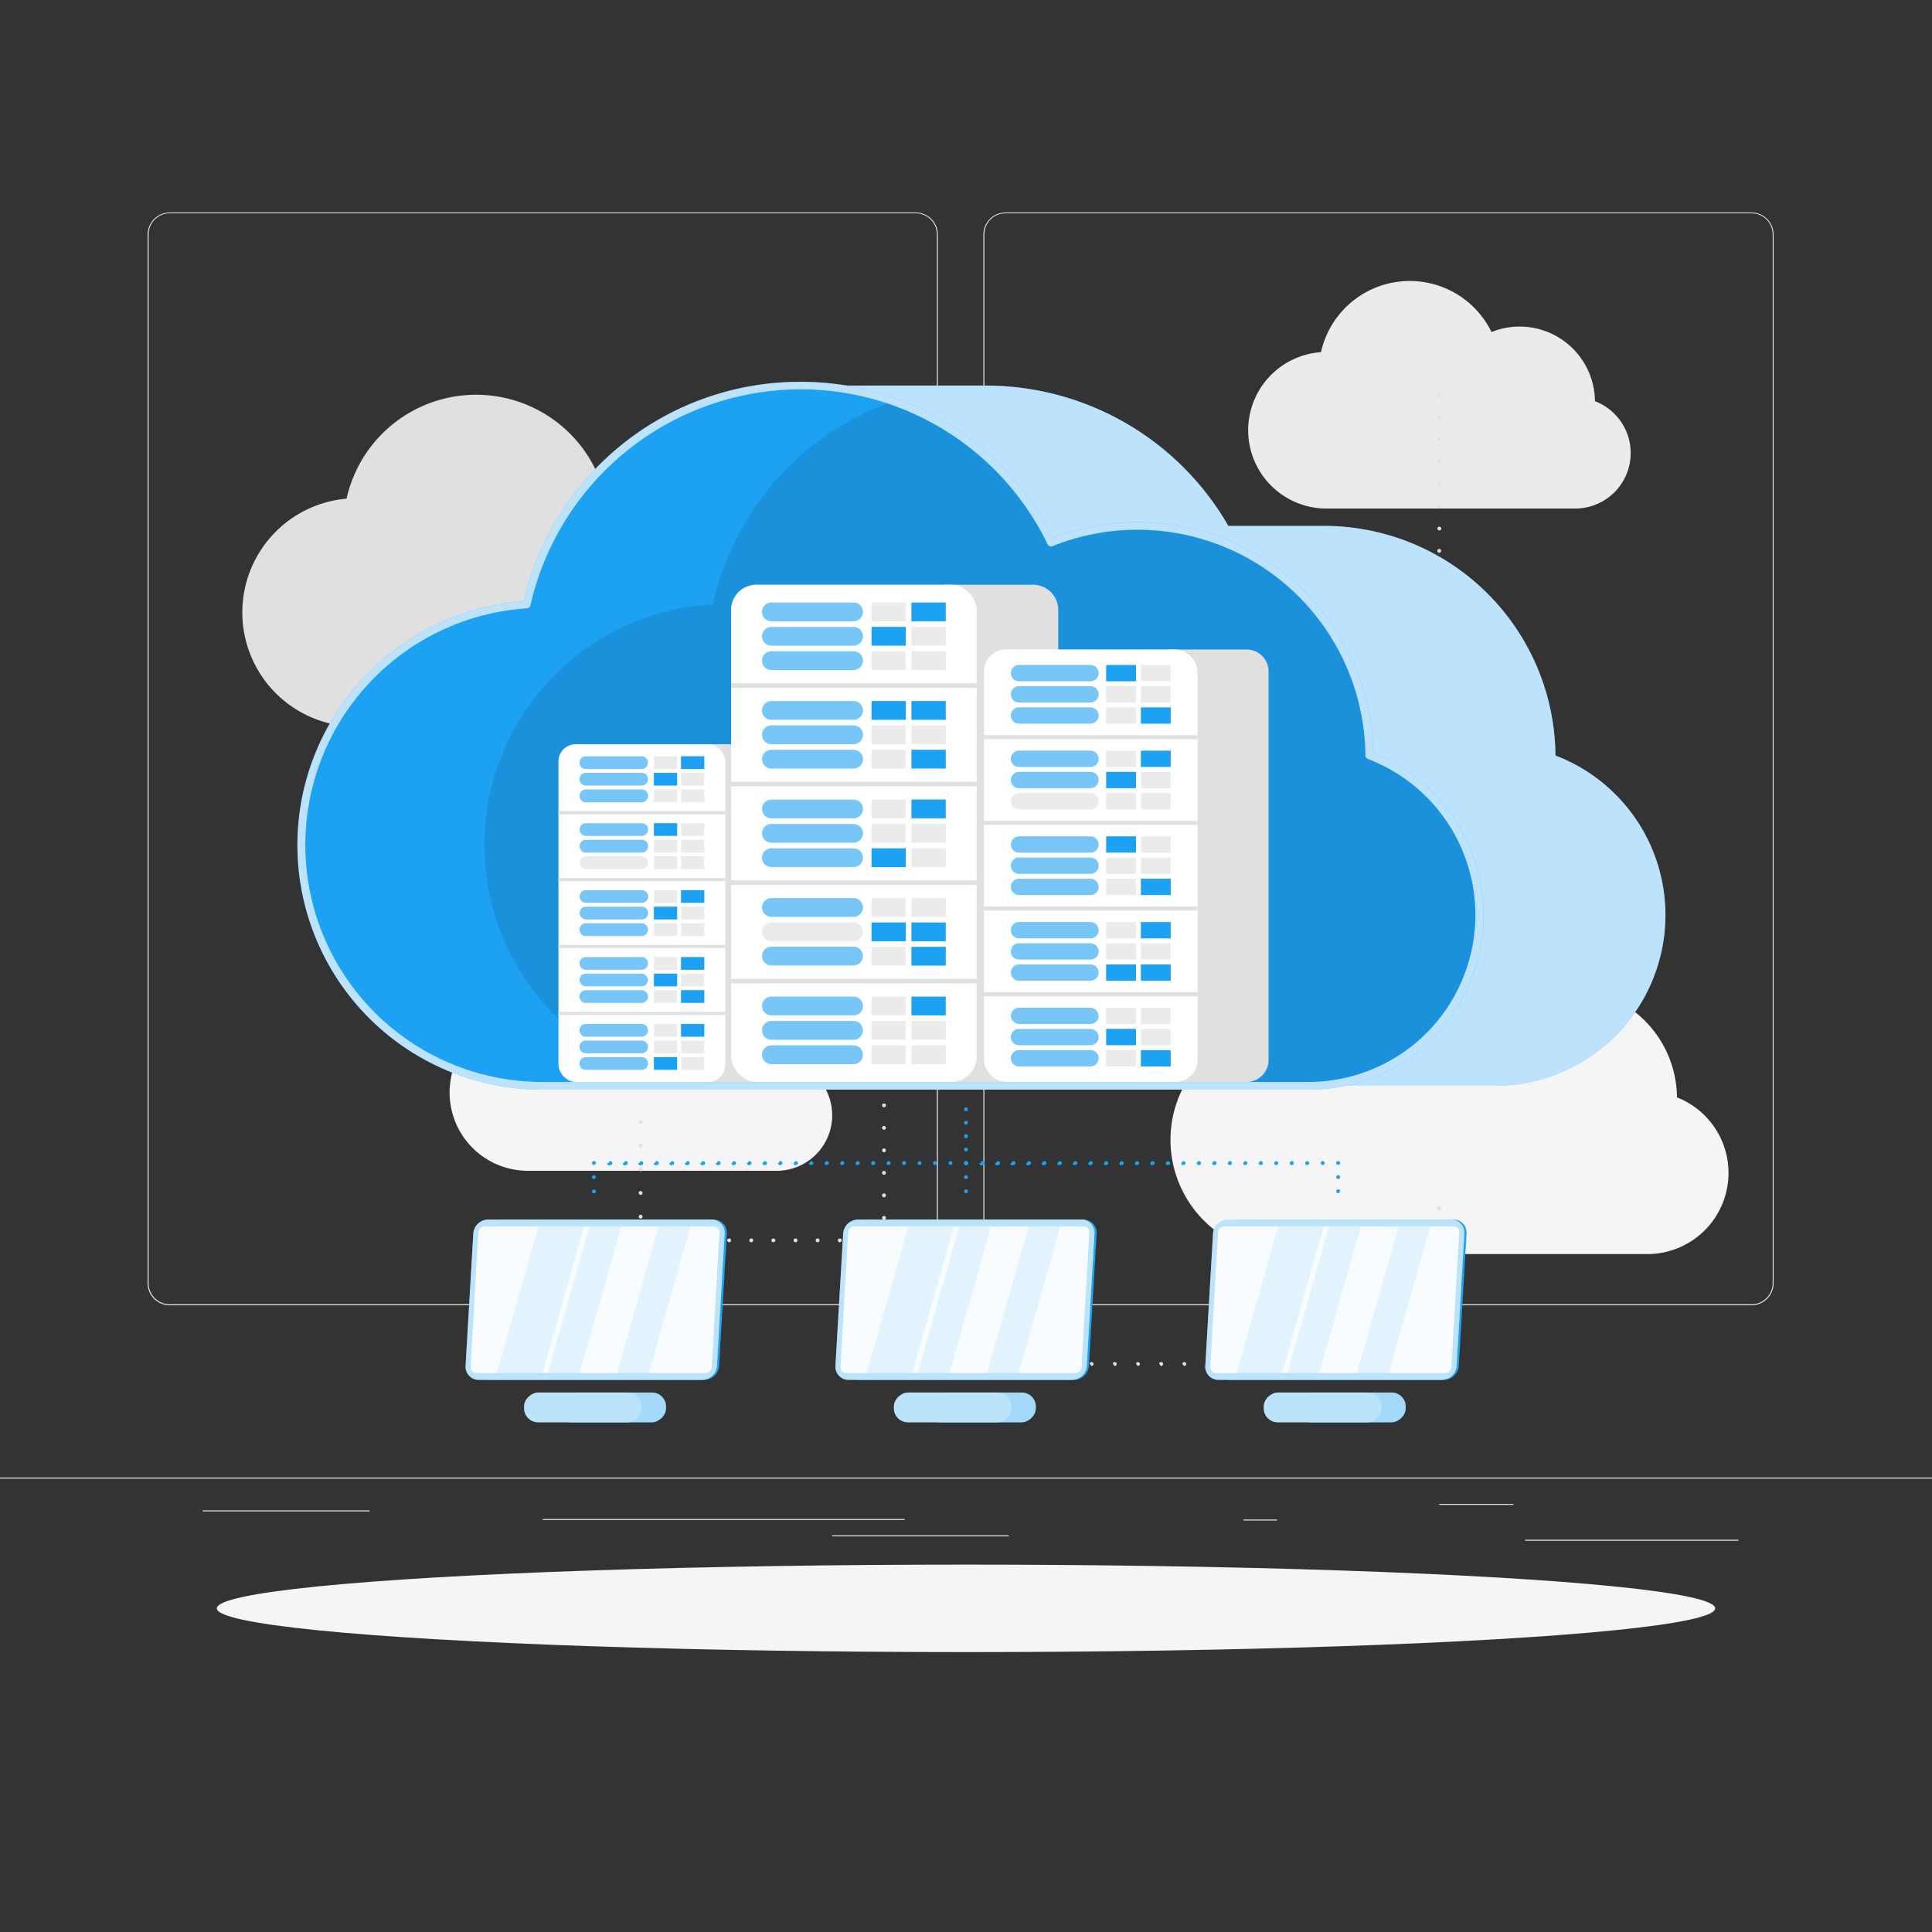 <svg xmlns="http://www.w3.org/2000/svg" xmlns:xlink="http://www.w3.org/1999/xlink" viewBox="0 0 500 500"><rect x="0" y="0" width="500" height="500" fill="#333333" stroke="none"/><defs><clipPath id="freepik--clip-path--inject-1"><path d="M354.38,195.51A59.93,59.93,0,0,0,272,140.45a72.41,72.41,0,0,0-135.76,16A62.32,62.32,0,0,0,140.33,281H338.65a44.18,44.18,0,0,0,15.73-85.47Z" style="fill:none"></path></clipPath></defs><g id="freepik--background-complete--inject-1"><rect y="382.4" width="500" height="0.25" style="fill:#ebebeb"></rect><rect x="394.67" y="398.49" width="55.23" height="0.25" style="fill:#ebebeb"></rect><rect x="321.81" y="393.25" width="8.69" height="0.25" style="fill:#ebebeb"></rect><rect x="372.47" y="389.21" width="19.19" height="0.25" style="fill:#ebebeb"></rect><rect x="52.46" y="390.89" width="43.19" height="0.25" style="fill:#ebebeb"></rect><rect x="215.33" y="397.35" width="45.72" height="0.25" style="fill:#ebebeb"></rect><rect x="140.46" y="393.12" width="93.68" height="0.25" style="fill:#ebebeb"></rect><path d="M242.72,332.09A5.71,5.71,0,0,1,237,337.8H43.91a5.71,5.71,0,0,1-5.7-5.71V60.66A5.71,5.71,0,0,1,43.91,55H237a5.71,5.71,0,0,1,5.71,5.71m-.25,0A5.47,5.47,0,0,0,237,55.2H43.91a5.46,5.46,0,0,0-5.45,5.46V332.09a5.46,5.46,0,0,0,5.45,5.46H237a5.47,5.47,0,0,0,5.46-5.46" style="fill:#ebebeb"></path><path d="M453.31,337.8H260.21a5.72,5.72,0,0,1-5.71-5.71V60.66A5.72,5.72,0,0,1,260.21,55h193.1A5.71,5.71,0,0,1,459,60.66V332.09A5.71,5.71,0,0,1,453.31,337.8ZM260.21,55.2a5.47,5.47,0,0,0-5.46,5.46V332.09a5.47,5.47,0,0,0,5.46,5.46h193.1a5.47,5.47,0,0,0,5.46-5.46V60.66a5.47,5.47,0,0,0-5.46-5.46Z" style="fill:#ebebeb"></path><path d="M193.15,147.56a28.41,28.41,0,0,0-39.06-26.11,34.35,34.35,0,0,0-64.4,7.6,29.56,29.56,0,0,0,1.93,59h94.07a21,21,0,0,0,7.46-40.54Z" style="fill:#e0e0e0"></path><path d="M434,284A28.41,28.41,0,0,0,395,257.89a34.35,34.35,0,0,0-64.4,7.6,29.56,29.56,0,0,0,1.93,59.06h94.07A21,21,0,0,0,434,284Z" style="fill:#f5f5f5"></path><path d="M344,191.86a14.75,14.75,0,0,0-20.26-13.55,17.81,17.81,0,0,0-33.4,3.95,15.33,15.33,0,0,0,1,30.63h48.79a10.87,10.87,0,0,0,3.87-21Z" style="fill:#e0e0e0"></path><path d="M412.77,103.83A19.49,19.49,0,0,0,386,85.93a23.54,23.54,0,0,0-44.13,5.21,20.26,20.26,0,0,0,1.32,40.47h64.46a14.36,14.36,0,0,0,5.12-27.78Z" style="fill:#ebebeb"></path><path d="M206.09,275.22a19.47,19.47,0,0,0-26.77-17.89,23.53,23.53,0,0,0-44.12,5.2A20.26,20.26,0,0,0,136.51,303H201a14.36,14.36,0,0,0,5.12-27.78Z" style="fill:#f5f5f5"></path><path d="M131,175.06a.51.51,0,0,1-.35-.15.42.42,0,0,1-.11-.16.43.43,0,0,1,0-.19.48.48,0,0,1,0-.2.42.42,0,0,1,.11-.16.53.53,0,0,1,.54-.11.64.64,0,0,1,.16.11.49.49,0,0,1,.15.36.43.43,0,0,1,0,.19.42.42,0,0,1-.11.16A.51.51,0,0,1,131,175.06Z" style="fill:#e0e0e0"></path><path d="M130.5,196.6a.5.5,0,0,1,.5-.5h0a.5.5,0,0,1,.5.5h0a.5.5,0,0,1-.5.5h0A.5.5,0,0,1,130.5,196.6Zm0-5.51a.5.5,0,0,1,.5-.5h0a.5.5,0,0,1,.5.5h0a.5.5,0,0,1-.5.5h0A.51.51,0,0,1,130.5,191.09Zm0-5.51a.5.5,0,0,1,.5-.5h0a.5.5,0,0,1,.5.5h0a.5.5,0,0,1-.5.5h0A.51.51,0,0,1,130.5,185.58Zm0-5.51a.5.5,0,0,1,.5-.5h0a.5.5,0,0,1,.5.5h0a.5.5,0,0,1-.5.5h0A.51.51,0,0,1,130.5,180.07Z" style="fill:#e0e0e0"></path><path d="M131,202.61a.43.43,0,0,1-.19,0,.53.53,0,0,1-.27-.27.41.41,0,0,1,0-.19.43.43,0,0,1,0-.19.36.36,0,0,1,.11-.16.46.46,0,0,1,.16-.11.5.5,0,0,1,.38,0,.46.46,0,0,1,.16.11.36.36,0,0,1,.11.16.43.43,0,0,1,0,.19.47.47,0,0,1-.15.35.36.36,0,0,1-.16.11A.41.41,0,0,1,131,202.61Z" style="fill:#e0e0e0"></path><path d="M222.17,202.11a.5.5,0,0,1,.49-.5h0a.51.51,0,0,1,.51.5h0a.5.5,0,0,1-.51.5h0A.49.49,0,0,1,222.17,202.11Zm-6.11,0a.5.5,0,0,1,.5-.5h0a.5.5,0,0,1,.49.5h0a.49.49,0,0,1-.49.5h0A.5.5,0,0,1,216.06,202.11Zm-6.11,0a.5.5,0,0,1,.5-.5h0a.51.51,0,0,1,.5.5h0a.5.5,0,0,1-.5.5h0A.5.5,0,0,1,210,202.11Zm-6.12,0a.51.51,0,0,1,.5-.5h0a.5.5,0,0,1,.5.5h0a.5.5,0,0,1-.5.5h0A.5.5,0,0,1,203.83,202.11Zm-6.11,0a.51.51,0,0,1,.5-.5h0a.5.5,0,0,1,.5.5h0a.5.5,0,0,1-.5.5h0A.5.5,0,0,1,197.72,202.11Zm-6.11,0a.5.5,0,0,1,.5-.5h0a.5.5,0,0,1,.5.5h0a.5.5,0,0,1-.5.5h0A.5.5,0,0,1,191.61,202.11Zm-6.11,0a.5.5,0,0,1,.5-.5h0a.5.5,0,0,1,.5.5h0a.5.5,0,0,1-.5.5h0A.5.5,0,0,1,185.5,202.11Zm-6.11,0a.5.5,0,0,1,.5-.5h0a.51.51,0,0,1,.5.5h0a.5.5,0,0,1-.5.5h0A.5.5,0,0,1,179.39,202.11Zm-6.11,0a.5.5,0,0,1,.5-.5h0a.51.51,0,0,1,.5.5h0a.5.5,0,0,1-.5.5h0A.5.5,0,0,1,173.28,202.11Zm-6.11,0a.5.5,0,0,1,.5-.5h0a.51.51,0,0,1,.5.5h0a.5.5,0,0,1-.5.5h0A.5.5,0,0,1,167.17,202.11Zm-6.12,0a.51.51,0,0,1,.5-.5h0a.51.51,0,0,1,.51.5h0a.5.5,0,0,1-.51.5h0A.5.5,0,0,1,161.05,202.11Zm-6.1,0a.5.5,0,0,1,.5-.5h0a.5.5,0,0,1,.49.5h0a.49.49,0,0,1-.49.5h0A.5.5,0,0,1,155,202.11Zm-6.12,0a.51.51,0,0,1,.5-.5h0a.5.5,0,0,1,.5.5h0a.5.5,0,0,1-.5.5h0A.5.5,0,0,1,148.83,202.11Zm-6.11,0a.51.51,0,0,1,.5-.5h0a.5.5,0,0,1,.5.5h0a.5.5,0,0,1-.5.5h0A.5.5,0,0,1,142.72,202.11Zm-6.11,0a.51.51,0,0,1,.5-.5h0a.5.5,0,0,1,.5.5h0a.5.5,0,0,1-.5.5h0A.5.5,0,0,1,136.61,202.11Z" style="fill:#e0e0e0"></path><path d="M228.78,202.61a.41.41,0,0,1-.19,0,.45.45,0,0,1-.17-.11.44.44,0,0,1-.1-.16.41.41,0,0,1,0-.19.55.55,0,0,1,.14-.35.45.45,0,0,1,.17-.11.5.5,0,0,1,.38,0,.36.36,0,0,1,.16.11.5.5,0,0,1,.15.35.51.51,0,0,1-.15.35.36.36,0,0,1-.16.11A.43.43,0,0,1,228.78,202.61Z" style="fill:#e0e0e0"></path><path d="M228.28,196.16a.5.5,0,0,1,.5-.5h0a.5.5,0,0,1,.5.5h0a.51.51,0,0,1-.5.5h0A.5.5,0,0,1,228.28,196.16Zm0-6a.5.5,0,0,1,.5-.5h0a.5.5,0,0,1,.5.5h0a.5.5,0,0,1-.5.5h0A.5.5,0,0,1,228.28,190.2Zm0-6a.5.5,0,0,1,.5-.5h0a.51.51,0,0,1,.5.5h0a.5.5,0,0,1-.5.5h0A.5.5,0,0,1,228.28,184.24Zm0-6a.5.5,0,0,1,.5-.5h0a.5.5,0,0,1,.5.5h0a.5.5,0,0,1-.5.5h0A.5.5,0,0,1,228.28,178.29Zm0-6a.5.5,0,0,1,.5-.5h0a.51.51,0,0,1,.5.5h0a.5.5,0,0,1-.5.5h0A.5.5,0,0,1,228.28,172.33Zm0-6a.5.5,0,0,1,.5-.5h0a.5.5,0,0,1,.5.5h0a.51.51,0,0,1-.5.5h0A.5.5,0,0,1,228.28,166.38Zm0-6a.5.5,0,0,1,.5-.5h0a.51.51,0,0,1,.5.5h0a.5.5,0,0,1-.5.5h0A.5.5,0,0,1,228.28,160.42Zm0-5.95a.5.5,0,0,1,.5-.5h0a.5.5,0,0,1,.5.5h0a.51.51,0,0,1-.5.5h0A.5.5,0,0,1,228.28,154.47Zm0-6a.5.5,0,0,1,.5-.5h0a.5.5,0,0,1,.5.5h0a.5.5,0,0,1-.5.5h0A.5.5,0,0,1,228.28,148.51Z" style="fill:#e0e0e0"></path><path d="M228.78,143.06a.58.58,0,0,1-.19,0l-.17-.11a.54.54,0,0,1-.1-.16.43.43,0,0,1,0-.19.48.48,0,0,1,0-.2.54.54,0,0,1,.1-.16l.17-.11a.5.5,0,0,1,.38,0,.64.64,0,0,1,.16.11.55.55,0,0,1,.15.36.51.51,0,0,1-.5.5Z" style="fill:#e0e0e0"></path><path d="M366,142.56a.5.5,0,0,1,.5-.51h0a.51.51,0,0,1,.5.51h0a.51.51,0,0,1-.5.5h0A.5.5,0,0,1,366,142.56Zm-6,0a.5.5,0,0,1,.5-.51h0a.5.5,0,0,1,.5.51h0a.5.5,0,0,1-.5.5h0A.5.5,0,0,1,360,142.56Zm-6,0a.51.51,0,0,1,.5-.51h0a.5.5,0,0,1,.5.51h0a.5.5,0,0,1-.5.5h0A.51.51,0,0,1,354,142.56Zm-6,0a.5.5,0,0,1,.5-.51h0a.5.5,0,0,1,.49.51h0a.5.5,0,0,1-.49.5h0A.5.5,0,0,1,348,142.56Zm-6,0a.5.5,0,0,1,.5-.51h0a.51.51,0,0,1,.5.51h0a.51.51,0,0,1-.5.5h0A.5.5,0,0,1,342,142.56Zm-6,0a.5.5,0,0,1,.5-.51h0a.5.5,0,0,1,.5.51h0a.5.5,0,0,1-.5.5h0A.5.5,0,0,1,336.05,142.56Zm-6,0a.51.51,0,0,1,.5-.51h0a.5.5,0,0,1,.5.51h0a.5.5,0,0,1-.5.5h0A.51.51,0,0,1,330.06,142.56Zm-6,0a.5.5,0,0,1,.5-.51h0a.51.51,0,0,1,.5.51h0a.51.51,0,0,1-.5.5h0A.5.5,0,0,1,324.08,142.56Zm-6,0a.5.5,0,0,1,.5-.51h0a.51.51,0,0,1,.5.51h0a.51.51,0,0,1-.5.5h0A.5.5,0,0,1,318.09,142.56Zm-6,0a.51.51,0,0,1,.5-.51h0a.5.5,0,0,1,.5.51h0a.5.5,0,0,1-.5.5h0A.51.51,0,0,1,312.1,142.56Zm-6,0a.51.51,0,0,1,.51-.51h0a.5.5,0,0,1,.49.51h0a.5.5,0,0,1-.49.5h0A.51.51,0,0,1,306.11,142.56Zm-6,0a.5.5,0,0,1,.5-.51h0a.51.51,0,0,1,.5.51h0a.51.51,0,0,1-.5.5h0A.5.5,0,0,1,300.13,142.56Zm-6,0a.5.5,0,0,1,.5-.51h0a.5.5,0,0,1,.5.51h0a.5.5,0,0,1-.5.5h0A.5.5,0,0,1,294.14,142.56Zm-6,0a.51.51,0,0,1,.5-.51h0a.5.5,0,0,1,.5.51h0a.5.5,0,0,1-.5.5h0A.51.51,0,0,1,288.15,142.56Zm-6,0a.51.51,0,0,1,.5-.51h0a.51.51,0,0,1,.51.51h0a.51.51,0,0,1-.51.5h0A.51.51,0,0,1,282.16,142.56Zm-6,0a.5.5,0,0,1,.5-.51h0a.51.51,0,0,1,.5.51h0a.51.51,0,0,1-.5.5h0A.5.5,0,0,1,276.18,142.56Zm-6,0a.5.5,0,0,1,.5-.51h0a.51.51,0,0,1,.5.51h0a.51.51,0,0,1-.5.5h0A.5.5,0,0,1,270.19,142.56Zm-6,0a.51.51,0,0,1,.5-.51h0a.5.5,0,0,1,.5.51h0a.5.5,0,0,1-.5.5h0A.51.51,0,0,1,264.2,142.56Zm-6,0a.5.5,0,0,1,.5-.51h0a.5.5,0,0,1,.49.51h0a.5.5,0,0,1-.49.5h0A.5.5,0,0,1,258.22,142.56Zm-6,0a.5.5,0,0,1,.5-.51h0a.51.51,0,0,1,.5.51h0a.51.51,0,0,1-.5.5h0A.5.5,0,0,1,252.23,142.56Zm-6,0a.5.5,0,0,1,.5-.51h0a.5.5,0,0,1,.5.51h0a.5.5,0,0,1-.5.5h0A.5.5,0,0,1,246.24,142.56Zm-6,0a.51.51,0,0,1,.5-.51h0a.5.5,0,0,1,.5.51h0a.5.5,0,0,1-.5.5h0A.51.51,0,0,1,240.25,142.56Zm-6,0a.5.5,0,0,1,.5-.51h0a.51.51,0,0,1,.5.51h0a.51.51,0,0,1-.5.5h0A.5.5,0,0,1,234.27,142.56Z" style="fill:#e0e0e0"></path><path d="M372.48,143.06a.5.5,0,0,1-.5-.5.54.54,0,0,1,.14-.36.91.91,0,0,1,.16-.11.52.52,0,0,1,.55.11.71.71,0,0,1,.11.17.58.58,0,0,1,0,.19.5.5,0,0,1-.14.35A.51.51,0,0,1,372.48,143.06Z" style="fill:#e0e0e0"></path><path d="M372,136.78a.5.5,0,0,1,.5-.49h0a.5.5,0,0,1,.51.49h0a.5.5,0,0,1-.51.5h0A.5.5,0,0,1,372,136.78Zm0-5.77a.51.51,0,0,1,.5-.5h0a.51.51,0,0,1,.51.5h0a.51.51,0,0,1-.51.51h0A.51.51,0,0,1,372,131Zm0-5.77a.51.51,0,0,1,.5-.5h0a.51.51,0,0,1,.51.5h0a.5.5,0,0,1-.51.5h0A.5.5,0,0,1,372,125.24Zm0-5.77a.51.51,0,0,1,.5-.5h0a.51.51,0,0,1,.51.5h0a.5.5,0,0,1-.51.5h0A.5.5,0,0,1,372,119.47Zm0-5.77a.51.51,0,0,1,.5-.5h0a.51.51,0,0,1,.51.5h0a.5.5,0,0,1-.51.5h0A.5.5,0,0,1,372,113.7Zm0-5.77a.51.51,0,0,1,.5-.5h0a.51.51,0,0,1,.51.5h0a.5.5,0,0,1-.51.5h0A.5.5,0,0,1,372,107.93Z" style="fill:#e0e0e0"></path><path d="M372.48,102.66a.49.49,0,0,1-.36-.15.5.5,0,0,1-.14-.35.58.58,0,0,1,0-.19.64.64,0,0,1,.11-.16.51.51,0,0,1,.71,0,.5.5,0,0,1,.14.35.58.58,0,0,1,0,.19.64.64,0,0,1-.11.16.42.42,0,0,1-.16.11A.43.43,0,0,1,372.48,102.66Z" style="fill:#e0e0e0"></path><path d="M165.8,290.83a.51.51,0,0,1-.36-.14.5.5,0,0,1-.11-.17.58.58,0,0,1,0-.19.51.51,0,0,1,.15-.35.53.53,0,0,1,.55-.11.57.57,0,0,1,.16.11.5.5,0,0,1,.14.35.58.58,0,0,1,0,.19.71.71,0,0,1-.11.17.54.54,0,0,1-.16.1A.43.43,0,0,1,165.8,290.83Z" style="fill:#e0e0e0"></path><path d="M165.3,314.87a.5.5,0,0,1,.5-.5h0a.49.49,0,0,1,.49.5h0a.5.5,0,0,1-.49.5h0A.5.5,0,0,1,165.3,314.87Zm0-6.14a.5.5,0,0,1,.5-.5h0a.5.5,0,0,1,.49.5h0a.49.49,0,0,1-.49.5h0A.5.5,0,0,1,165.3,308.73Zm0-6.13a.5.5,0,0,1,.5-.5h0a.5.5,0,0,1,.49.5h0a.5.5,0,0,1-.49.5h0A.5.5,0,0,1,165.3,302.6Zm0-6.13a.5.5,0,0,1,.5-.5h0a.49.49,0,0,1,.49.5h0a.5.5,0,0,1-.49.5h0A.5.5,0,0,1,165.3,296.47Z" style="fill:#e0e0e0"></path><path d="M165.8,321.5a.48.48,0,0,1-.36-.15.46.46,0,0,1-.11-.16.58.58,0,0,1,0-.19.65.65,0,0,1,0-.19.46.46,0,0,1,.11-.16.51.51,0,0,1,.55-.11.42.42,0,0,1,.16.11.64.64,0,0,1,.11.16.63.63,0,0,1,0,.19.58.58,0,0,1,0,.19.64.64,0,0,1-.11.16.42.42,0,0,1-.16.11A.43.43,0,0,1,165.8,321.5Z" style="fill:#e0e0e0"></path><path d="M222.55,321a.5.5,0,0,1,.5-.5h0a.5.5,0,0,1,.5.5h0a.5.5,0,0,1-.5.5h0A.5.5,0,0,1,222.55,321Zm-5.72,0a.5.5,0,0,1,.5-.5h0a.5.5,0,0,1,.5.5h0a.5.5,0,0,1-.5.5h0A.5.5,0,0,1,216.83,321Zm-5.73,0a.5.5,0,0,1,.5-.5h0a.5.5,0,0,1,.5.5h0a.5.5,0,0,1-.5.5h0A.5.5,0,0,1,211.1,321Zm-5.72,0a.5.5,0,0,1,.5-.5h0a.5.5,0,0,1,.5.5h0a.5.5,0,0,1-.5.5h0A.5.5,0,0,1,205.38,321Zm-5.73,0a.5.5,0,0,1,.5-.5h0a.5.5,0,0,1,.5.5h0a.5.5,0,0,1-.5.5h0A.5.5,0,0,1,199.65,321Zm-5.73,0a.5.5,0,0,1,.51-.5h0a.49.49,0,0,1,.49.5h0a.49.49,0,0,1-.49.5h0A.5.5,0,0,1,193.92,321Zm-5.72,0a.5.5,0,0,1,.5-.5h0a.5.5,0,0,1,.5.5h0a.5.5,0,0,1-.5.5h0A.5.5,0,0,1,188.2,321Zm-5.73,0a.5.5,0,0,1,.5-.5h0a.5.5,0,0,1,.5.5h0a.5.5,0,0,1-.5.5h0A.5.5,0,0,1,182.47,321Zm-5.72,0a.5.5,0,0,1,.5-.5h0a.5.5,0,0,1,.5.5h0a.5.5,0,0,1-.5.5h0A.5.5,0,0,1,176.75,321ZM171,321a.5.5,0,0,1,.5-.5h0a.5.5,0,0,1,.5.5h0a.5.5,0,0,1-.5.5h0A.5.5,0,0,1,171,321Z" style="fill:#e0e0e0"></path><path d="M228.78,321.5a.41.41,0,0,1-.19,0,.45.45,0,0,1-.17-.11.44.44,0,0,1-.1-.16.41.41,0,0,1,0-.19.5.5,0,0,1,.14-.35.45.45,0,0,1,.17-.11.5.5,0,0,1,.38,0,.36.36,0,0,1,.16.11.51.51,0,0,1,.15.35.43.43,0,0,1,0,.19.46.46,0,0,1-.11.16.36.36,0,0,1-.16.11A.43.43,0,0,1,228.78,321.5Z" style="fill:#e0e0e0"></path><path d="M228.28,315.18a.5.5,0,0,1,.5-.5h0a.5.5,0,0,1,.5.5h0a.51.51,0,0,1-.5.5h0A.5.5,0,0,1,228.28,315.18Zm0-5.82a.5.5,0,0,1,.5-.51h0a.51.51,0,0,1,.5.51h0a.51.51,0,0,1-.5.5h0A.5.5,0,0,1,228.28,309.36Zm0-5.83a.5.5,0,0,1,.5-.5h0a.51.51,0,0,1,.5.5h0a.5.5,0,0,1-.5.5h0A.5.5,0,0,1,228.28,303.53Zm0-5.82a.5.5,0,0,1,.5-.5h0a.51.51,0,0,1,.5.5h0a.5.5,0,0,1-.5.5h0A.5.5,0,0,1,228.28,297.71Zm0-5.82a.5.5,0,0,1,.5-.5h0a.5.5,0,0,1,.5.5h0a.51.51,0,0,1-.5.5h0A.5.5,0,0,1,228.28,291.89Zm0-5.82a.5.5,0,0,1,.5-.5h0a.5.5,0,0,1,.5.5h0a.51.51,0,0,1-.5.5h0A.5.5,0,0,1,228.28,286.07Zm0-5.82a.5.5,0,0,1,.5-.5h0a.5.5,0,0,1,.5.5h0a.51.51,0,0,1-.5.5h0A.5.5,0,0,1,228.28,280.25Zm0-5.83a.5.5,0,0,1,.5-.5h0a.51.51,0,0,1,.5.5h0a.5.5,0,0,1-.5.5h0A.5.5,0,0,1,228.28,274.42Zm0-5.82a.5.5,0,0,1,.5-.5h0a.5.5,0,0,1,.5.5h0a.5.5,0,0,1-.5.5h0A.5.5,0,0,1,228.28,268.6Zm0-5.82a.5.5,0,0,1,.5-.5h0a.5.5,0,0,1,.5.5h0a.51.51,0,0,1-.5.5h0A.5.5,0,0,1,228.28,262.78Zm0-5.82a.5.5,0,0,1,.5-.5h0a.5.5,0,0,1,.5.5h0a.51.51,0,0,1-.5.5h0A.5.5,0,0,1,228.28,257Zm0-5.83a.5.5,0,0,1,.5-.5h0a.51.51,0,0,1,.5.5h0a.5.5,0,0,1-.5.5h0A.5.5,0,0,1,228.28,251.13Zm0-5.82a.5.5,0,0,1,.5-.5h0a.5.5,0,0,1,.5.5h0a.5.5,0,0,1-.5.5h0A.5.5,0,0,1,228.28,245.31Zm0-5.82a.5.5,0,0,1,.5-.5h0a.5.5,0,0,1,.5.5h0a.5.5,0,0,1-.5.5h0A.5.5,0,0,1,228.28,239.49Z" style="fill:#e0e0e0"></path><path d="M228.78,234.17a.58.58,0,0,1-.19,0,.62.62,0,0,1-.17-.11.54.54,0,0,1-.1-.16.43.43,0,0,1,0-.19.52.52,0,0,1,.14-.36.59.59,0,0,1,.17-.1.5.5,0,0,1,.38,0,.44.44,0,0,1,.16.1.55.55,0,0,1,.15.36.43.43,0,0,1,0,.19.57.57,0,0,1-.11.16.5.5,0,0,1-.35.15Z" style="fill:#e0e0e0"></path><path d="M306.91,233.67a.5.5,0,0,1,.5-.5h0a.5.5,0,0,1,.5.5h0a.5.5,0,0,1-.5.5h0A.51.51,0,0,1,306.91,233.67Zm-6.05,0a.5.5,0,0,1,.5-.5h0a.5.5,0,0,1,.51.5h0a.51.51,0,0,1-.51.5h0A.51.51,0,0,1,300.86,233.67Zm-6.05,0a.5.5,0,0,1,.5-.5h0a.5.5,0,0,1,.5.5h0a.5.5,0,0,1-.5.5h0A.51.51,0,0,1,294.81,233.67Zm-6,0a.49.49,0,0,1,.49-.5h0a.5.5,0,0,1,.5.5h0a.5.5,0,0,1-.5.5h0A.5.5,0,0,1,288.77,233.67Zm-6,0a.5.5,0,0,1,.5-.5h0a.5.5,0,0,1,.5.5h0a.51.51,0,0,1-.5.5h0A.5.5,0,0,1,282.72,233.67Zm-6.05,0a.5.5,0,0,1,.5-.5h0a.5.5,0,0,1,.5.5h0a.51.51,0,0,1-.5.5h0A.5.5,0,0,1,276.67,233.67Zm-6.05,0a.5.5,0,0,1,.5-.5h0a.5.5,0,0,1,.5.5h0a.51.51,0,0,1-.5.5h0A.5.5,0,0,1,270.62,233.67Zm-6.05,0a.5.5,0,0,1,.5-.5h0a.5.5,0,0,1,.5.5h0a.5.5,0,0,1-.5.5h0A.51.51,0,0,1,264.57,233.67Zm-6.05,0a.5.5,0,0,1,.5-.5h0a.5.5,0,0,1,.5.5h0a.5.5,0,0,1-.5.5h0A.5.5,0,0,1,258.52,233.67Zm-6,0a.5.5,0,0,1,.5-.5h0a.5.5,0,0,1,.5.5h0a.5.5,0,0,1-.5.5h0A.51.51,0,0,1,252.47,233.67Zm-6.05,0a.5.5,0,0,1,.5-.5h0a.5.5,0,0,1,.5.5h0a.5.5,0,0,1-.5.5h0A.51.51,0,0,1,246.42,233.67Zm-6,0a.5.5,0,0,1,.5-.5h0a.5.5,0,0,1,.5.5h0a.51.51,0,0,1-.5.5h0A.5.5,0,0,1,240.38,233.67Zm-6,0a.5.5,0,0,1,.5-.5h0a.5.5,0,0,1,.5.5h0a.51.51,0,0,1-.5.5h0A.5.5,0,0,1,234.33,233.67Z" style="fill:#e0e0e0"></path><path d="M313.46,234.17a.51.51,0,0,1-.35-.15.57.57,0,0,1-.11-.16.65.65,0,0,1,0-.19.58.58,0,0,1,0-.19.5.5,0,0,1,.11-.17.44.44,0,0,1,.16-.1.42.42,0,0,1,.38,0,.59.59,0,0,1,.17.1.48.48,0,0,1,.1.17.41.41,0,0,1,0,.19.5.5,0,0,1-.14.35A.55.55,0,0,1,313.46,234.17Z" style="fill:#e0e0e0"></path><path d="M313,227.36a.5.5,0,0,1,.5-.5h0a.5.5,0,0,1,.5.5h0a.5.5,0,0,1-.5.5h0A.51.51,0,0,1,313,227.36Zm0-6.31a.5.5,0,0,1,.5-.5h0a.5.5,0,0,1,.5.5h0a.49.49,0,0,1-.5.49h0A.5.5,0,0,1,313,221.05Zm0-6.32a.51.51,0,0,1,.5-.5h0a.5.5,0,0,1,.5.5h0a.5.5,0,0,1-.5.5h0A.5.5,0,0,1,313,214.73Zm0-6.31a.51.51,0,0,1,.5-.5h0a.5.5,0,0,1,.5.5h0a.5.5,0,0,1-.5.5h0A.5.5,0,0,1,313,208.42Z" style="fill:#e0e0e0"></path><path d="M313.46,202.61a.5.5,0,0,1-.35-.14.62.62,0,0,1-.11-.17.58.58,0,0,1,0-.19.65.65,0,0,1,0-.19.53.53,0,0,1,.27-.27.52.52,0,0,1,.55.11.55.55,0,0,1,.14.35.48.48,0,0,1-.5.5Z" style="fill:#e0e0e0"></path><path d="M372.48,313.17a.51.51,0,0,1-.36-.15.5.5,0,0,1-.14-.35.54.54,0,0,1,.14-.36.52.52,0,0,1,.55-.1.54.54,0,0,1,.16.1.71.71,0,0,1,.11.17.58.58,0,0,1,0,.19.5.5,0,0,1-.14.35A.51.51,0,0,1,372.48,313.17Z" style="fill:#e0e0e0"></path><path d="M372,347.24a.5.5,0,0,1,.5-.5h0a.5.5,0,0,1,.51.5h0a.5.5,0,0,1-.51.5h0A.5.5,0,0,1,372,347.24Zm0-5.76a.5.5,0,0,1,.5-.5h0a.5.5,0,0,1,.51.5h0a.51.51,0,0,1-.51.5h0A.51.51,0,0,1,372,341.48Zm0-5.77a.51.51,0,0,1,.5-.5h0a.51.51,0,0,1,.51.5h0a.51.51,0,0,1-.51.51h0A.51.51,0,0,1,372,335.71Zm0-5.76a.51.51,0,0,1,.5-.5h0a.51.51,0,0,1,.51.5h0a.5.5,0,0,1-.51.5h0A.5.5,0,0,1,372,330Zm0-5.76a.5.5,0,0,1,.5-.5h0a.5.5,0,0,1,.51.5h0a.5.5,0,0,1-.51.5h0A.5.5,0,0,1,372,324.19Zm0-5.76a.5.5,0,0,1,.5-.5h0a.5.5,0,0,1,.51.5h0a.51.51,0,0,1-.51.5h0A.51.51,0,0,1,372,318.43Z" style="fill:#e0e0e0"></path><path d="M372.48,353.5a.49.49,0,0,1-.36-.15A.5.5,0,0,1,372,353a.58.58,0,0,1,0-.19.64.64,0,0,1,.11-.16.51.51,0,0,1,.71,0,.5.5,0,0,1,.14.35.63.63,0,0,1,0,.19.64.64,0,0,1-.11.16.42.42,0,0,1-.16.11A.43.43,0,0,1,372.48,353.5Z" style="fill:#e0e0e0"></path><path d="M366,353a.5.5,0,0,1,.5-.5h0a.5.5,0,0,1,.5.5h0a.5.5,0,0,1-.5.5h0A.5.5,0,0,1,366,353Zm-6,0a.5.5,0,0,1,.5-.5h0a.5.5,0,0,1,.5.5h0a.5.5,0,0,1-.5.5h0A.5.5,0,0,1,360,353Zm-6,0a.5.5,0,0,1,.5-.5h0a.5.5,0,0,1,.5.5h0a.5.5,0,0,1-.5.5h0A.5.5,0,0,1,354,353Zm-6,0a.5.5,0,0,1,.5-.5h0a.5.5,0,0,1,.5.5h0a.5.5,0,0,1-.5.5h0A.5.5,0,0,1,348,353Zm-6,0a.5.5,0,0,1,.5-.5h0a.5.5,0,0,1,.5.5h0a.5.5,0,0,1-.5.5h0A.5.5,0,0,1,342,353Zm-6,0a.5.5,0,0,1,.5-.5h0a.5.5,0,0,1,.5.5h0a.5.5,0,0,1-.5.5h0A.5.5,0,0,1,336.05,353Zm-6,0a.5.5,0,0,1,.5-.5h0a.5.5,0,0,1,.5.5h0a.5.5,0,0,1-.5.5h0A.5.5,0,0,1,330.06,353Zm-6,0a.5.5,0,0,1,.51-.5h0a.5.5,0,0,1,.5.5h0a.5.5,0,0,1-.5.5h0A.5.5,0,0,1,324.07,353Zm-6,0a.5.5,0,0,1,.5-.5h0a.5.5,0,0,1,.5.5h0a.5.5,0,0,1-.5.5h0A.5.5,0,0,1,318.09,353Zm-6,0a.5.5,0,0,1,.5-.5h0a.5.5,0,0,1,.5.5h0a.5.5,0,0,1-.5.5h0A.5.5,0,0,1,312.1,353Zm-6,0a.5.5,0,0,1,.5-.5h0a.5.5,0,0,1,.5.5h0a.5.5,0,0,1-.5.5h0A.5.5,0,0,1,306.11,353Zm-6,0a.5.5,0,0,1,.5-.5h0a.5.5,0,0,1,.51.5h0a.5.5,0,0,1-.51.5h0A.5.5,0,0,1,300.12,353Zm-6,0a.5.5,0,0,1,.5-.5h0a.5.5,0,0,1,.5.5h0a.5.5,0,0,1-.5.5h0A.5.5,0,0,1,294.14,353Zm-6,0a.5.5,0,0,1,.5-.5h0a.5.5,0,0,1,.5.5h0a.5.5,0,0,1-.5.5h0A.5.5,0,0,1,288.15,353Zm-6,0a.5.5,0,0,1,.5-.5h0a.5.5,0,0,1,.5.5h0a.5.5,0,0,1-.5.5h0A.5.5,0,0,1,282.16,353Zm-6,0a.5.5,0,0,1,.5-.5h0a.5.5,0,0,1,.5.5h0a.5.5,0,0,1-.5.5h0A.5.5,0,0,1,276.18,353Zm-6,0a.5.5,0,0,1,.5-.5h0a.5.5,0,0,1,.5.5h0a.5.5,0,0,1-.5.5h0A.5.5,0,0,1,270.19,353Zm-6,0a.5.5,0,0,1,.5-.5h0a.5.5,0,0,1,.5.5h0a.5.5,0,0,1-.5.5h0A.5.5,0,0,1,264.2,353Zm-6,0a.49.49,0,0,1,.49-.5h0a.5.5,0,0,1,.5.5h0a.5.5,0,0,1-.5.5h0A.49.49,0,0,1,258.22,353Zm-6,0a.5.5,0,0,1,.5-.5h0a.5.5,0,0,1,.5.5h0a.5.5,0,0,1-.5.5h0A.5.5,0,0,1,252.23,353Zm-6,0a.5.5,0,0,1,.5-.5h0a.5.5,0,0,1,.5.5h0a.5.5,0,0,1-.5.5h0A.5.5,0,0,1,246.24,353Zm-6,0a.5.5,0,0,1,.5-.5h0a.5.5,0,0,1,.5.5h0a.5.5,0,0,1-.5.5h0A.5.5,0,0,1,240.25,353Zm-6,0a.5.5,0,0,1,.5-.5h0a.5.5,0,0,1,.51.5h0a.5.5,0,0,1-.51.5h0A.5.5,0,0,1,234.26,353Z" style="fill:#e0e0e0"></path><path d="M228.78,353.5a.41.41,0,0,1-.19,0,.45.45,0,0,1-.17-.11.52.52,0,0,1,0-.7.45.45,0,0,1,.17-.11.5.5,0,0,1,.38,0,.36.36,0,0,1,.16.11.49.49,0,0,1,0,.7.36.36,0,0,1-.16.11A.43.43,0,0,1,228.78,353.5Z" style="fill:#e0e0e0"></path><path d="M228.28,346.6a.5.5,0,0,1,.5-.5h0a.5.5,0,0,1,.5.5h0a.5.5,0,0,1-.5.5h0A.5.5,0,0,1,228.28,346.6Zm0-6.4a.5.5,0,0,1,.5-.5h0a.5.5,0,0,1,.5.5h0a.5.5,0,0,1-.5.5h0A.5.5,0,0,1,228.28,340.2Zm0-6.4a.5.5,0,0,1,.5-.5h0a.5.5,0,0,1,.5.5h0a.5.5,0,0,1-.5.5h0A.5.5,0,0,1,228.28,333.8Zm0-6.4a.5.5,0,0,1,.5-.5h0a.5.5,0,0,1,.5.5h0a.5.5,0,0,1-.5.5h0A.5.5,0,0,1,228.28,327.4Z" style="fill:#e0e0e0"></path><path d="M228.78,321.5a.41.41,0,0,1-.19,0,.45.45,0,0,1-.17-.11.44.44,0,0,1-.1-.16.41.41,0,0,1,0-.19.5.5,0,0,1,.14-.35.45.45,0,0,1,.17-.11.5.5,0,0,1,.38,0,.36.36,0,0,1,.16.11.51.51,0,0,1,.15.35.43.43,0,0,1,0,.19.46.46,0,0,1-.11.16.36.36,0,0,1-.16.11A.43.43,0,0,1,228.78,321.5Z" style="fill:#e0e0e0"></path><path d="M228.78,202.61a.41.41,0,0,1-.19,0,.45.45,0,0,1-.17-.11.44.44,0,0,1-.1-.16.41.41,0,0,1,0-.19.55.55,0,0,1,.14-.35.45.45,0,0,1,.17-.11.5.5,0,0,1,.38,0,.36.36,0,0,1,.16.11.5.5,0,0,1,.15.35.51.51,0,0,1-.15.35.36.36,0,0,1-.16.11A.43.43,0,0,1,228.78,202.61Z" style="fill:#e0e0e0"></path><path d="M228.28,227.36a.5.5,0,0,1,.5-.51h0a.51.51,0,0,1,.5.51h0a.51.51,0,0,1-.5.5h0A.5.5,0,0,1,228.28,227.36Zm0-6.31a.5.5,0,0,1,.5-.5h0a.5.5,0,0,1,.5.5h0a.51.51,0,0,1-.5.5h0A.5.5,0,0,1,228.28,221.05Zm0-6.32a.5.5,0,0,1,.5-.5h0a.51.51,0,0,1,.5.5h0a.5.5,0,0,1-.5.5h0A.5.5,0,0,1,228.28,214.73Zm0-6.31a.5.5,0,0,1,.5-.5h0a.51.51,0,0,1,.5.5h0a.5.5,0,0,1-.5.5h0A.5.5,0,0,1,228.28,208.42Z" style="fill:#e0e0e0"></path><path d="M228.78,234.17a.58.58,0,0,1-.19,0,.62.62,0,0,1-.17-.11.54.54,0,0,1-.1-.16.43.43,0,0,1,0-.19.52.52,0,0,1,.14-.36.59.59,0,0,1,.17-.1.5.5,0,0,1,.38,0,.44.44,0,0,1,.16.1.55.55,0,0,1,.15.36.43.43,0,0,1,0,.19.57.57,0,0,1-.11.16.5.5,0,0,1-.35.15Z" style="fill:#e0e0e0"></path></g><g id="freepik--Shadow--inject-1"><ellipse id="freepik--path--inject-1" cx="250" cy="416.24" rx="193.89" ry="11.32" style="fill:#f5f5f5"></ellipse></g><g id="freepik--Monitors--inject-1"><path d="M123.3,353.48l2-34.24a3.89,3.89,0,0,1,3.83-3.62h55.57a3.38,3.38,0,0,1,3.41,3.62l-2,34.24a3.89,3.89,0,0,1-3.83,3.63H126.72A3.4,3.4,0,0,1,123.3,353.48Z" style="fill:#1DA1F2"></path><path d="M120.49,353.48l2-34.24a3.89,3.89,0,0,1,3.84-3.62h57.79a3.39,3.39,0,0,1,3.42,3.62l-2,34.24a3.89,3.89,0,0,1-3.83,3.63H123.91A3.4,3.4,0,0,1,120.49,353.48Z" style="fill:#fff"></path><path d="M120.49,353.48l2-34.24a3.89,3.89,0,0,1,3.84-3.62h57.79a3.39,3.39,0,0,1,3.42,3.62l-2,34.24a3.89,3.89,0,0,1-3.83,3.63H123.91A3.4,3.4,0,0,1,120.49,353.48Z" style="fill:#1DA1F2;opacity:0.3"></path><rect x="154.44" y="350.17" width="7.7" height="28.15" rx="3.62" transform="translate(522.53 205.95) rotate(90)" style="fill:#1DA1F2"></rect><g style="opacity:0.6"><rect x="154.44" y="350.17" width="7.7" height="28.15" rx="3.62" transform="translate(522.53 205.95) rotate(90)" style="fill:#fff"></rect></g><rect x="146.97" y="349.05" width="7.7" height="30.38" rx="3.62" transform="translate(515.06 213.42) rotate(90)" style="fill:#fff"></rect><rect x="146.97" y="349.05" width="7.7" height="30.38" rx="3.62" transform="translate(515.06 213.42) rotate(90)" style="fill:#1DA1F2;opacity:0.3"></rect><path d="M182.52,355.35H123.3a1.5,1.5,0,0,1-1.51-1.6l2-34.78a1.72,1.72,0,0,1,1.69-1.6h59.22a1.5,1.5,0,0,1,1.51,1.6l-2,34.78A1.72,1.72,0,0,1,182.52,355.35Z" style="fill:#fff;opacity:0.9"></path><polygon points="140.37 355.35 128.59 355.35 139.36 317.37 151.14 317.37 140.37 355.35" style="fill:#1DA1F2;opacity:0.1"></polygon><polygon points="150.01 355.35 141.78 355.35 152.55 317.37 160.78 317.37 150.01 355.35" style="fill:#1DA1F2;opacity:0.1"></polygon><polygon points="167.95 355.35 159.72 355.35 170.49 317.37 178.72 317.37 167.95 355.35" style="fill:#1DA1F2;opacity:0.1"></polygon><path d="M219,353.48l2-34.24a3.88,3.88,0,0,1,3.83-3.62h55.56a3.38,3.38,0,0,1,3.42,3.62l-2,34.24a3.9,3.9,0,0,1-3.83,3.63H222.43A3.38,3.38,0,0,1,219,353.48Z" style="fill:#1DA1F2"></path><path d="M216.21,353.48l2-34.24a3.89,3.89,0,0,1,3.83-3.62h57.8a3.38,3.38,0,0,1,3.41,3.62l-2,34.24a3.89,3.89,0,0,1-3.83,3.63H219.63A3.39,3.39,0,0,1,216.21,353.48Z" style="fill:#fff"></path><path d="M216.21,353.48l2-34.24a3.89,3.89,0,0,1,3.83-3.62h57.8a3.38,3.38,0,0,1,3.41,3.62l-2,34.24a3.89,3.89,0,0,1-3.83,3.63H219.63A3.39,3.39,0,0,1,216.21,353.48Z" style="fill:#1DA1F2;opacity:0.3"></path><rect x="250.15" y="350.17" width="7.7" height="28.15" rx="3.62" transform="translate(618.24 110.24) rotate(90)" style="fill:#1DA1F2"></rect><g style="opacity:0.6"><rect x="250.15" y="350.17" width="7.7" height="28.15" rx="3.62" transform="translate(618.24 110.24) rotate(90)" style="fill:#fff"></rect></g><rect x="242.68" y="349.05" width="7.7" height="30.38" rx="3.62" transform="translate(610.77 117.71) rotate(90)" style="fill:#fff"></rect><rect x="242.68" y="349.05" width="7.7" height="30.38" rx="3.62" transform="translate(610.77 117.71) rotate(90)" style="fill:#1DA1F2;opacity:0.3"></rect><path d="M278.23,355.35H219a1.49,1.49,0,0,1-1.5-1.6l2-34.78a1.72,1.72,0,0,1,1.69-1.6h59.22a1.49,1.49,0,0,1,1.5,1.6l-2,34.78A1.71,1.71,0,0,1,278.23,355.35Z" style="fill:#fff;opacity:0.9"></path><polygon points="236.08 355.35 224.31 355.35 235.08 317.37 246.85 317.37 236.08 355.35" style="fill:#1DA1F2;opacity:0.1"></polygon><polygon points="245.72 355.35 237.5 355.35 248.27 317.37 256.5 317.37 245.72 355.35" style="fill:#1DA1F2;opacity:0.1"></polygon><polygon points="263.66 355.35 255.44 355.35 266.21 317.37 274.44 317.37 263.66 355.35" style="fill:#1DA1F2;opacity:0.1"></polygon><path d="M314.73,353.48l2-34.24a3.88,3.88,0,0,1,3.83-3.62h55.56a3.39,3.39,0,0,1,3.42,3.62l-2,34.24a3.9,3.9,0,0,1-3.84,3.63H318.15A3.4,3.4,0,0,1,314.73,353.48Z" style="fill:#1DA1F2"></path><path d="M311.93,353.48l2-34.24a3.88,3.88,0,0,1,3.83-3.62h57.79a3.39,3.39,0,0,1,3.42,3.62l-2,34.24a3.9,3.9,0,0,1-3.83,3.63h-57.8A3.38,3.38,0,0,1,311.93,353.48Z" style="fill:#fff"></path><path d="M311.93,353.48l2-34.24a3.88,3.88,0,0,1,3.83-3.62h57.79a3.39,3.39,0,0,1,3.42,3.62l-2,34.24a3.9,3.9,0,0,1-3.83,3.63h-57.8A3.38,3.38,0,0,1,311.93,353.48Z" style="fill:#1DA1F2;opacity:0.3"></path><rect x="345.87" y="350.17" width="7.7" height="28.15" rx="3.62" transform="translate(713.96 14.52) rotate(90)" style="fill:#1DA1F2"></rect><g style="opacity:0.6"><rect x="345.87" y="350.17" width="7.7" height="28.15" rx="3.62" transform="translate(713.96 14.52) rotate(90)" style="fill:#fff"></rect></g><rect x="338.4" y="349.05" width="7.7" height="30.38" rx="3.62" transform="translate(706.49 21.99) rotate(90)" style="fill:#fff"></rect><rect x="338.4" y="349.05" width="7.7" height="30.38" rx="3.62" transform="translate(706.49 21.99) rotate(90)" style="fill:#1DA1F2;opacity:0.3"></rect><path d="M374,355.35H314.73a1.5,1.5,0,0,1-1.51-1.6l2-34.78a1.71,1.71,0,0,1,1.69-1.6h59.21a1.49,1.49,0,0,1,1.51,1.6l-2,34.78A1.72,1.72,0,0,1,374,355.35Z" style="fill:#fff;opacity:0.9"></path><polygon points="331.8 355.35 320.02 355.35 330.79 317.37 342.57 317.37 331.8 355.35" style="fill:#1DA1F2;opacity:0.1"></polygon><polygon points="341.44 355.35 333.21 355.35 343.99 317.37 352.21 317.37 341.44 355.35" style="fill:#1DA1F2;opacity:0.1"></polygon><polygon points="359.38 355.35 351.15 355.35 361.93 317.37 370.15 317.37 359.38 355.35" style="fill:#1DA1F2;opacity:0.1"></polygon></g><g id="freepik--Connection--inject-1"><path d="M153.68,308.8a.58.58,0,0,1-.19,0l-.17-.11a.54.54,0,0,1-.1-.16.46.46,0,0,1,0-.19.51.51,0,0,1,.14-.36.53.53,0,0,1,.55-.11.46.46,0,0,1,.16.11.42.42,0,0,1,.11.16.45.45,0,0,1,0,.2.46.46,0,0,1,0,.19.42.42,0,0,1-.11.16.5.5,0,0,1-.35.15Z" style="fill:#1DA1F2"></path><path d="M153.18,304.63a.5.5,0,0,1,.5-.5h0a.5.5,0,0,1,.5.5h0a.5.5,0,0,1-.5.5h0A.5.5,0,0,1,153.18,304.63Z" style="fill:#1DA1F2"></path><path d="M153.68,301.47a.51.51,0,0,1-.36-.15.44.44,0,0,1-.1-.16.41.41,0,0,1,0-.19.5.5,0,0,1,.14-.35.51.51,0,0,1,.55-.11.46.46,0,0,1,.16.11.36.36,0,0,1,.11.16.43.43,0,0,1,0,.19.41.41,0,0,1,0,.19.53.53,0,0,1-.27.27A.43.43,0,0,1,153.68,301.47Z" style="fill:#1DA1F2"></path><path d="M245.49,301a.5.5,0,0,1,.49-.5h0a.5.5,0,0,1,.5.5h0a.5.5,0,0,1-.5.5h0A.49.49,0,0,1,245.49,301Zm-4,0a.51.51,0,0,1,.5-.5h0a.5.5,0,0,1,.5.5h0a.5.5,0,0,1-.5.5h0A.5.5,0,0,1,241.47,301Zm-4,0a.5.5,0,0,1,.5-.5h0a.51.51,0,0,1,.5.5h0a.5.5,0,0,1-.5.5h0A.5.5,0,0,1,237.46,301Zm-4,0a.5.5,0,0,1,.5-.5h0a.5.5,0,0,1,.49.5h0a.49.49,0,0,1-.49.5h0A.5.5,0,0,1,233.45,301Zm-4,0a.51.51,0,0,1,.5-.5h0a.5.5,0,0,1,.5.5h0a.5.5,0,0,1-.5.5h0A.5.5,0,0,1,229.43,301Zm-4,0a.5.5,0,0,1,.5-.5h0a.51.51,0,0,1,.5.5h0a.5.5,0,0,1-.5.5h0A.5.5,0,0,1,225.42,301Zm-4,0a.5.5,0,0,1,.5-.5h0a.51.51,0,0,1,.5.5h0a.5.5,0,0,1-.5.5h0A.5.5,0,0,1,221.41,301Zm-4,0a.51.51,0,0,1,.5-.5h0a.5.5,0,0,1,.5.5h0a.5.5,0,0,1-.5.5h0A.5.5,0,0,1,217.39,301Zm-4,0a.5.5,0,0,1,.5-.5h0a.51.51,0,0,1,.5.5h0a.5.5,0,0,1-.5.5h0A.5.5,0,0,1,213.38,301Zm-4,0a.5.5,0,0,1,.5-.5h0a.51.51,0,0,1,.5.5h0a.5.5,0,0,1-.5.5h0A.5.5,0,0,1,209.37,301Zm-4,0a.51.51,0,0,1,.5-.5h0a.5.5,0,0,1,.5.5h0a.5.5,0,0,1-.5.5h0A.5.5,0,0,1,205.35,301Zm-4,0a.5.5,0,0,1,.5-.5h0a.51.51,0,0,1,.5.5h0a.5.5,0,0,1-.5.5h0A.5.5,0,0,1,201.34,301Zm-4,0a.51.51,0,0,1,.51-.5h0a.51.51,0,0,1,.5.5h0a.5.5,0,0,1-.5.5h0A.5.5,0,0,1,197.32,301Zm-4,0a.51.51,0,0,1,.5-.5h0a.5.5,0,0,1,.5.5h0a.5.5,0,0,1-.5.5h0A.5.5,0,0,1,193.31,301Zm-4,0a.5.5,0,0,1,.5-.5h0a.5.5,0,0,1,.5.5h0a.5.5,0,0,1-.5.5h0A.5.5,0,0,1,189.3,301Zm-4,0a.51.51,0,0,1,.5-.5h0a.51.51,0,0,1,.51.5h0a.5.5,0,0,1-.51.5h0A.5.5,0,0,1,185.28,301Zm-4,0a.5.5,0,0,1,.5-.5h0a.5.5,0,0,1,.5.5h0a.5.5,0,0,1-.5.5h0A.5.5,0,0,1,181.27,301Zm-4,0a.5.5,0,0,1,.5-.5h0a.51.51,0,0,1,.5.5h0a.5.5,0,0,1-.5.5h0A.5.5,0,0,1,177.26,301Zm-4,0a.51.51,0,0,1,.5-.5h0a.5.5,0,0,1,.5.5h0a.5.5,0,0,1-.5.5h0A.5.5,0,0,1,173.24,301Zm-4,0a.51.51,0,0,1,.5-.5h0a.5.5,0,0,1,.5.5h0a.5.5,0,0,1-.5.5h0A.5.5,0,0,1,169.23,301Zm-4,0a.5.5,0,0,1,.5-.5h0a.51.51,0,0,1,.5.5h0a.5.5,0,0,1-.5.5h0A.5.5,0,0,1,165.22,301Zm-4,0a.5.5,0,0,1,.49-.5h0a.5.5,0,0,1,.5.5h0a.5.5,0,0,1-.5.5h0A.49.49,0,0,1,161.21,301Zm-4,0a.51.51,0,0,1,.5-.5h0a.5.5,0,0,1,.5.5h0a.5.5,0,0,1-.5.5h0A.5.5,0,0,1,157.19,301Z" style="fill:#1DA1F2"></path><path d="M250,301.47a.41.41,0,0,1-.19,0,.44.44,0,0,1-.16-.1.45.45,0,0,1-.11-.17.41.41,0,0,1,0-.19.43.43,0,0,1,0-.19.42.42,0,0,1,.11-.16.46.46,0,0,1,.16-.11.5.5,0,0,1,.38,0,.46.46,0,0,1,.16.11.47.47,0,0,1,.15.35.41.41,0,0,1,0,.19.45.45,0,0,1-.11.17.44.44,0,0,1-.16.1A.41.41,0,0,1,250,301.47Z" style="fill:#1DA1F2"></path><path d="M250,301.47a.41.41,0,0,1-.19,0,.44.44,0,0,1-.16-.1.45.45,0,0,1-.11-.17.41.41,0,0,1,0-.19.43.43,0,0,1,0-.19.42.42,0,0,1,.11-.16.46.46,0,0,1,.16-.11.5.5,0,0,1,.38,0,.46.46,0,0,1,.16.11.47.47,0,0,1,.15.35.41.41,0,0,1,0,.19.45.45,0,0,1-.11.17.44.44,0,0,1-.16.1A.41.41,0,0,1,250,301.47Z" style="fill:#1DA1F2"></path><path d="M249.5,297.5a.5.5,0,0,1,.5-.5h0a.5.5,0,0,1,.5.5h0a.5.5,0,0,1-.5.5h0A.5.5,0,0,1,249.5,297.5Zm0-3.47a.5.5,0,0,1,.5-.5h0a.5.5,0,0,1,.5.5h0a.5.5,0,0,1-.5.5h0A.5.5,0,0,1,249.5,294Zm0-3.47a.5.5,0,0,1,.5-.5h0a.5.5,0,0,1,.5.5h0a.5.5,0,0,1-.5.5h0A.5.5,0,0,1,249.5,290.56Z" style="fill:#1DA1F2"></path><path d="M250,287.59a.47.47,0,0,1-.35-.15.36.36,0,0,1-.11-.16.43.43,0,0,1,0-.19.41.41,0,0,1,0-.19.39.39,0,0,1,.11-.17.44.44,0,0,1,.16-.1.46.46,0,0,1,.38,0,.44.44,0,0,1,.16.1.45.45,0,0,1,.11.17.41.41,0,0,1,0,.19.43.43,0,0,1,0,.19.36.36,0,0,1-.11.16A.47.47,0,0,1,250,287.59Z" style="fill:#1DA1F2"></path><path d="M250,301.47a.41.41,0,0,1-.19,0,.44.44,0,0,1-.16-.1.45.45,0,0,1-.11-.17.41.41,0,0,1,0-.19.43.43,0,0,1,0-.19.42.42,0,0,1,.11-.16.46.46,0,0,1,.16-.11.5.5,0,0,1,.38,0,.46.46,0,0,1,.16.11.47.47,0,0,1,.15.35.41.41,0,0,1,0,.19.45.45,0,0,1-.11.17.44.44,0,0,1-.16.1A.41.41,0,0,1,250,301.47Z" style="fill:#1DA1F2"></path><path d="M249.5,304.63a.51.51,0,0,1,.5-.5h0a.5.5,0,0,1,.5.5h0a.5.5,0,0,1-.5.5h0A.5.5,0,0,1,249.5,304.63Z" style="fill:#1DA1F2"></path><path d="M250,308.8a.51.51,0,0,1-.35-.15.42.42,0,0,1-.11-.16.45.45,0,0,1,0-.2.43.43,0,0,1,0-.19.42.42,0,0,1,.11-.16.51.51,0,0,1,.7,0,.42.42,0,0,1,.11.16.43.43,0,0,1,0,.19.45.45,0,0,1,0,.2.42.42,0,0,1-.11.16A.51.51,0,0,1,250,308.8Z" style="fill:#1DA1F2"></path><path d="M346.32,308.8a.51.51,0,0,1-.35-.15.55.55,0,0,1-.15-.36.5.5,0,0,1,.85-.35.42.42,0,0,1,.11.16.43.43,0,0,1,0,.19.51.51,0,0,1-.5.51Z" style="fill:#1DA1F2"></path><path d="M345.82,304.63a.51.51,0,0,1,.5-.5h0a.5.5,0,0,1,.5.5h0a.5.5,0,0,1-.5.5h0A.5.5,0,0,1,345.82,304.63Z" style="fill:#1DA1F2"></path><path d="M346.32,301.47a.5.5,0,0,1-.35-.14.55.55,0,0,1-.15-.36.51.51,0,0,1,.15-.35.5.5,0,0,1,.7,0,.47.47,0,0,1,.15.35.51.51,0,0,1-.15.36A.5.5,0,0,1,346.32,301.47Z" style="fill:#1DA1F2"></path><path d="M341.81,301a.5.5,0,0,1,.5-.5h0a.5.5,0,0,1,.5.5h0a.5.5,0,0,1-.5.5h0A.5.5,0,0,1,341.81,301Zm-4,0a.5.5,0,0,1,.51-.5h0a.5.5,0,0,1,.5.5h0a.5.5,0,0,1-.5.5h0A.5.5,0,0,1,337.79,301Zm-4,0a.5.5,0,0,1,.5-.5h0a.5.5,0,0,1,.5.5h0a.5.5,0,0,1-.5.5h0A.5.5,0,0,1,333.78,301Zm-4,0a.5.5,0,0,1,.5-.5h0a.5.5,0,0,1,.5.5h0a.5.5,0,0,1-.5.5h0A.5.5,0,0,1,329.77,301Zm-4,0a.5.5,0,0,1,.5-.5h0a.5.5,0,0,1,.51.5h0a.5.5,0,0,1-.51.5h0A.5.5,0,0,1,325.75,301Zm-4,0a.5.5,0,0,1,.5-.5h0a.5.5,0,0,1,.5.5h0a.5.5,0,0,1-.5.5h0A.5.5,0,0,1,321.74,301Zm-4,0a.5.5,0,0,1,.5-.5h0a.5.5,0,0,1,.5.5h0a.5.5,0,0,1-.5.5h0A.5.5,0,0,1,317.73,301Zm-4,0a.5.5,0,0,1,.5-.5h0a.5.5,0,0,1,.51.5h0a.5.5,0,0,1-.51.5h0A.5.5,0,0,1,313.71,301Zm-4,0a.5.5,0,0,1,.5-.5h0a.5.5,0,0,1,.5.5h0a.5.5,0,0,1-.5.5h0A.5.5,0,0,1,309.7,301Zm-4,0a.5.5,0,0,1,.5-.5h0a.5.5,0,0,1,.5.5h0a.5.5,0,0,1-.5.5h0A.5.5,0,0,1,305.69,301Zm-4,0a.5.5,0,0,1,.5-.5h0a.5.5,0,0,1,.5.5h0a.5.5,0,0,1-.5.5h0A.5.5,0,0,1,301.67,301Zm-4,0a.5.5,0,0,1,.5-.5h0a.5.5,0,0,1,.5.5h0a.5.5,0,0,1-.5.5h0A.5.5,0,0,1,297.66,301Zm-4,0a.5.5,0,0,1,.5-.5h0a.5.5,0,0,1,.5.5h0a.5.5,0,0,1-.5.5h0A.5.5,0,0,1,293.65,301Zm-4,0a.5.5,0,0,1,.5-.5h0a.5.5,0,0,1,.5.5h0a.5.5,0,0,1-.5.5h0A.5.5,0,0,1,289.63,301Zm-4,0a.5.5,0,0,1,.5-.5h0a.5.5,0,0,1,.5.5h0a.5.5,0,0,1-.5.5h0A.5.5,0,0,1,285.62,301Zm-4,0a.5.5,0,0,1,.5-.5h0a.5.5,0,0,1,.5.5h0a.5.5,0,0,1-.5.5h0A.5.5,0,0,1,281.61,301Zm-4,0a.5.5,0,0,1,.5-.5h0a.5.5,0,0,1,.51.5h0a.5.5,0,0,1-.51.5h0A.5.5,0,0,1,277.59,301Zm-4,0a.5.5,0,0,1,.5-.5h0a.5.5,0,0,1,.5.5h0a.5.5,0,0,1-.5.5h0A.5.5,0,0,1,273.58,301Zm-4,0a.5.5,0,0,1,.5-.5h0a.5.5,0,0,1,.5.5h0a.5.5,0,0,1-.5.5h0A.5.5,0,0,1,269.57,301Zm-4,0a.5.5,0,0,1,.5-.5h0a.5.5,0,0,1,.51.5h0a.5.5,0,0,1-.51.5h0A.5.5,0,0,1,265.55,301Zm-4,0a.5.5,0,0,1,.5-.5h0a.5.5,0,0,1,.5.5h0a.5.5,0,0,1-.5.5h0A.5.5,0,0,1,261.54,301Zm-4,0a.5.5,0,0,1,.5-.5h0a.5.5,0,0,1,.5.5h0a.5.5,0,0,1-.5.5h0A.5.5,0,0,1,257.53,301Zm-4,0a.5.5,0,0,1,.5-.5h0a.5.5,0,0,1,.51.5h0a.5.5,0,0,1-.51.5h0A.5.5,0,0,1,253.51,301Z" style="fill:#1DA1F2"></path><path d="M250,301.47a.41.41,0,0,1-.19,0,.44.44,0,0,1-.16-.1.45.45,0,0,1-.11-.17.41.41,0,0,1,0-.19.43.43,0,0,1,0-.19.42.42,0,0,1,.11-.16.46.46,0,0,1,.16-.11.5.5,0,0,1,.38,0,.46.46,0,0,1,.16.11.47.47,0,0,1,.15.35.41.41,0,0,1,0,.19.45.45,0,0,1-.11.17.44.44,0,0,1-.16.1A.41.41,0,0,1,250,301.47Z" style="fill:#1DA1F2"></path></g><g id="freepik--Cloud--inject-1"><path d="M402.55,195.51a59.91,59.91,0,0,0-59.91-59.41H317.89a72.38,72.38,0,0,0-62.77-36.31H207v18.37a72.4,72.4,0,0,0-22.52,38.31A62.32,62.32,0,0,0,188.5,281H386.82a44.18,44.18,0,0,0,15.73-85.47Z" style="fill:#1DA1F2"></path><path d="M402.55,195.51a59.91,59.91,0,0,0-59.91-59.41H317.89a72.38,72.38,0,0,0-62.77-36.31H207v18.37a72.4,72.4,0,0,0-22.52,38.31A62.32,62.32,0,0,0,188.5,281H386.82a44.18,44.18,0,0,0,15.73-85.47Z" style="fill:#fff;opacity:0.7"></path><path d="M354.38,195.51A59.93,59.93,0,0,0,272,140.45a72.41,72.41,0,0,0-135.76,16A62.32,62.32,0,0,0,140.33,281H338.65a44.18,44.18,0,0,0,15.73-85.47Z" style="fill:#1DA1F2"></path><g style="clip-path:url(#freepik--clip-path--inject-1)"><path d="M402.55,195.51a59.93,59.93,0,0,0-82.34-55.06,72.42,72.42,0,0,0-135.77,16A62.32,62.32,0,0,0,188.5,281H386.82a44.18,44.18,0,0,0,15.73-85.47Z" style="opacity:0.1"></path></g><path d="M338.65,282H140.33a63.29,63.29,0,0,1-4.84-126.4A73.41,73.41,0,0,1,207,98.82a72.92,72.92,0,0,1,65.55,40.4,60.89,60.89,0,0,1,82.84,55.62A45.16,45.16,0,0,1,338.65,282ZM207,100.76a71.85,71.85,0,0,0-69.73,55.92,1,1,0,0,1-.89.76,61.35,61.35,0,0,0,4,122.57H338.65A43.21,43.21,0,0,0,354,196.42a1,1,0,0,1-.63-.9,59,59,0,0,0-81-54.17,1,1,0,0,1-1.24-.47A71,71,0,0,0,207,100.76Z" style="fill:#1DA1F2"></path><path d="M338.65,282H140.33a63.29,63.29,0,0,1-4.84-126.4A73.41,73.41,0,0,1,207,98.82a72.92,72.92,0,0,1,65.55,40.4,60.89,60.89,0,0,1,82.84,55.62A45.16,45.16,0,0,1,338.65,282ZM207,100.76a71.85,71.85,0,0,0-69.73,55.92,1,1,0,0,1-.89.76,61.35,61.35,0,0,0,4,122.57H338.65A43.21,43.21,0,0,0,354,196.42a1,1,0,0,1-.63-.9,59,59,0,0,0-81-54.17,1,1,0,0,1-1.24-.47A71,71,0,0,0,207,100.76Z" style="fill:#fff;opacity:0.7"></path><path d="M186.12,192.6H202a0,0,0,0,1,0,0V280a0,0,0,0,1,0,0H186.12a4.45,4.45,0,0,1-4.45-4.45V197A4.45,4.45,0,0,1,186.12,192.6Z" transform="translate(383.72 472.6) rotate(180)" style="fill:#e0e0e0"></path><rect x="144.53" y="192.6" width="43.18" height="87.41" rx="4.45" style="fill:#fff"></rect><rect x="144.53" y="261.87" width="43.18" height="0.81" style="fill:#e0e0e0"></rect><rect x="144.53" y="244.55" width="43.18" height="0.81" style="fill:#e0e0e0"></rect><rect x="144.53" y="227.24" width="43.18" height="0.81" style="fill:#e0e0e0"></rect><rect x="144.53" y="209.92" width="43.18" height="0.81" style="fill:#e0e0e0"></rect><path d="M166.06,204.3H151.62A1.65,1.65,0,0,0,150,206h0a1.65,1.65,0,0,0,1.65,1.65h14.44a1.65,1.65,0,0,0,1.65-1.65h0A1.65,1.65,0,0,0,166.06,204.3Z" style="fill:#1DA1F2;opacity:0.6"></path><path d="M166.06,200H151.62a1.65,1.65,0,0,0-1.65,1.65h0a1.65,1.65,0,0,0,1.65,1.65h14.44a1.65,1.65,0,0,0,1.65-1.65h0A1.65,1.65,0,0,0,166.06,200Z" style="fill:#1DA1F2;opacity:0.6"></path><path d="M166.06,195.73H151.62a1.65,1.65,0,0,0-1.65,1.65h0a1.65,1.65,0,0,0,1.65,1.65h14.44a1.65,1.65,0,0,0,1.65-1.65h0A1.65,1.65,0,0,0,166.06,195.73Z" style="fill:#1DA1F2;opacity:0.6"></path><rect x="169.22" y="204.3" width="6.03" height="3.3" transform="translate(344.48 411.89) rotate(180)" style="fill:#ebebeb"></rect><rect x="169.22" y="200.01" width="6.03" height="3.3" transform="translate(344.48 403.32) rotate(180)" style="fill:#1DA1F2"></rect><rect x="169.22" y="195.73" width="6.03" height="3.3" transform="translate(344.48 394.75) rotate(180)" style="fill:#ebebeb"></rect><rect x="176.24" y="204.3" width="6.03" height="3.3" transform="translate(358.51 411.89) rotate(180)" style="fill:#ebebeb"></rect><rect x="176.24" y="200.01" width="6.03" height="3.3" transform="translate(358.51 403.32) rotate(180)" style="fill:#ebebeb"></rect><rect x="176.24" y="195.73" width="6.03" height="3.3" transform="translate(358.51 394.75) rotate(180)" style="fill:#1DA1F2"></rect><path d="M166.06,221.62H151.62a1.65,1.65,0,0,0-1.65,1.65h0a1.65,1.65,0,0,0,1.65,1.65h14.44a1.65,1.65,0,0,0,1.65-1.65h0A1.65,1.65,0,0,0,166.06,221.62Z" style="fill:#ebebeb"></path><path d="M166.06,217.33H151.62A1.65,1.65,0,0,0,150,219h0a1.65,1.65,0,0,0,1.65,1.65h14.44a1.65,1.65,0,0,0,1.65-1.65h0A1.65,1.65,0,0,0,166.06,217.33Z" style="fill:#1DA1F2;opacity:0.6"></path><path d="M166.06,213.05H151.62A1.65,1.65,0,0,0,150,214.7h0a1.65,1.65,0,0,0,1.65,1.65h14.44a1.65,1.65,0,0,0,1.65-1.65h0A1.65,1.65,0,0,0,166.06,213.05Z" style="fill:#1DA1F2;opacity:0.6"></path><rect x="169.22" y="221.62" width="6.03" height="3.3" transform="translate(344.48 446.53) rotate(180)" style="fill:#ebebeb"></rect><rect x="169.22" y="217.33" width="6.03" height="3.3" transform="translate(344.48 437.96) rotate(180)" style="fill:#ebebeb"></rect><rect x="169.22" y="213.05" width="6.03" height="3.3" transform="translate(344.48 429.39) rotate(180)" style="fill:#1DA1F2"></rect><rect x="176.24" y="221.62" width="6.03" height="3.3" transform="translate(358.51 446.53) rotate(180)" style="fill:#ebebeb"></rect><rect x="176.24" y="217.33" width="6.03" height="3.3" transform="translate(358.51 437.96) rotate(180)" style="fill:#ebebeb"></rect><rect x="176.24" y="213.05" width="6.03" height="3.3" transform="translate(358.51 429.39) rotate(180)" style="fill:#ebebeb"></rect><path d="M166.06,238.94H151.62a1.65,1.65,0,0,0-1.65,1.65h0a1.65,1.65,0,0,0,1.65,1.65h14.44a1.65,1.65,0,0,0,1.65-1.65h0A1.65,1.65,0,0,0,166.06,238.94Z" style="fill:#1DA1F2;opacity:0.6"></path><path d="M166.06,234.65H151.62A1.65,1.65,0,0,0,150,236.3h0a1.65,1.65,0,0,0,1.65,1.65h14.44a1.65,1.65,0,0,0,1.65-1.65h0A1.65,1.65,0,0,0,166.06,234.65Z" style="fill:#1DA1F2;opacity:0.6"></path><path d="M166.06,230.37H151.62A1.65,1.65,0,0,0,150,232h0a1.65,1.65,0,0,0,1.65,1.65h14.44a1.65,1.65,0,0,0,1.65-1.65h0A1.65,1.65,0,0,0,166.06,230.37Z" style="fill:#1DA1F2;opacity:0.6"></path><rect x="169.22" y="238.94" width="6.03" height="3.3" transform="translate(344.48 481.17) rotate(180)" style="fill:#ebebeb"></rect><rect x="169.22" y="234.65" width="6.03" height="3.3" transform="translate(344.48 472.6) rotate(180)" style="fill:#1DA1F2"></rect><rect x="169.22" y="230.37" width="6.03" height="3.3" transform="translate(344.48 464.03) rotate(180)" style="fill:#ebebeb"></rect><rect x="176.24" y="238.94" width="6.03" height="3.3" transform="translate(358.51 481.17) rotate(180)" style="fill:#ebebeb"></rect><rect x="176.24" y="234.65" width="6.03" height="3.3" transform="translate(358.51 472.6) rotate(180)" style="fill:#ebebeb"></rect><rect x="176.24" y="230.37" width="6.03" height="3.3" transform="translate(358.51 464.03) rotate(180)" style="fill:#1DA1F2"></rect><path d="M166.06,256.26H151.62a1.65,1.65,0,0,0-1.65,1.65h0a1.65,1.65,0,0,0,1.65,1.65h14.44a1.65,1.65,0,0,0,1.65-1.65h0A1.65,1.65,0,0,0,166.06,256.26Z" style="fill:#1DA1F2;opacity:0.6"></path><rect x="149.97" y="251.97" width="17.74" height="3.3" rx="1.65" style="fill:#1DA1F2;opacity:0.6"></rect><path d="M166.06,247.69H151.62a1.64,1.64,0,0,0-1.65,1.64h0a1.65,1.65,0,0,0,1.65,1.65h14.44a1.65,1.65,0,0,0,1.65-1.65h0A1.64,1.64,0,0,0,166.06,247.69Z" style="fill:#1DA1F2;opacity:0.6"></path><rect x="169.22" y="256.26" width="6.03" height="3.3" transform="translate(344.48 515.81) rotate(180)" style="fill:#ebebeb"></rect><rect x="169.22" y="251.97" width="6.03" height="3.3" transform="translate(344.48 507.24) rotate(180)" style="fill:#1DA1F2"></rect><rect x="169.22" y="247.69" width="6.03" height="3.3" transform="translate(344.48 498.67) rotate(180)" style="fill:#ebebeb"></rect><rect x="176.24" y="256.26" width="6.03" height="3.3" transform="translate(358.51 515.81) rotate(180)" style="fill:#1DA1F2"></rect><rect x="176.24" y="251.97" width="6.03" height="3.3" transform="translate(358.51 507.24) rotate(180)" style="fill:#ebebeb"></rect><rect x="176.24" y="247.69" width="6.03" height="3.3" transform="translate(358.51 498.67) rotate(180)" style="fill:#1DA1F2"></rect><path d="M166.06,273.58H151.62a1.65,1.65,0,0,0-1.65,1.65h0a1.64,1.64,0,0,0,1.65,1.64h14.44a1.64,1.64,0,0,0,1.65-1.64h0A1.65,1.65,0,0,0,166.06,273.58Z" style="fill:#1DA1F2;opacity:0.6"></path><path d="M166.06,269.29H151.62a1.65,1.65,0,0,0-1.65,1.65h0a1.65,1.65,0,0,0,1.65,1.65h14.44a1.65,1.65,0,0,0,1.65-1.65h0A1.65,1.65,0,0,0,166.06,269.29Z" style="fill:#1DA1F2;opacity:0.6"></path><path d="M166.06,265H151.62a1.65,1.65,0,0,0-1.65,1.65h0a1.65,1.65,0,0,0,1.65,1.65h14.44a1.65,1.65,0,0,0,1.65-1.65h0A1.65,1.65,0,0,0,166.06,265Z" style="fill:#1DA1F2;opacity:0.6"></path><rect x="169.22" y="273.58" width="6.03" height="3.3" transform="translate(344.48 550.45) rotate(180)" style="fill:#1DA1F2"></rect><rect x="169.22" y="269.29" width="6.03" height="3.3" transform="translate(344.48 541.88) rotate(180)" style="fill:#ebebeb"></rect><rect x="169.22" y="265" width="6.03" height="3.3" transform="translate(344.48 533.31) rotate(180)" style="fill:#ebebeb"></rect><rect x="176.24" y="273.58" width="6.03" height="3.3" transform="translate(358.51 550.45) rotate(180)" style="fill:#ebebeb"></rect><rect x="176.24" y="269.29" width="6.03" height="3.3" transform="translate(358.51 541.88) rotate(180)" style="fill:#ebebeb"></rect><rect x="176.24" y="265" width="6.03" height="3.3" transform="translate(358.51 533.31) rotate(180)" style="fill:#1DA1F2"></rect><path d="M250.43,151.32h23.44a0,0,0,0,1,0,0V280a0,0,0,0,1,0,0H250.43a6.54,6.54,0,0,1-6.54-6.54V157.87A6.54,6.54,0,0,1,250.43,151.32Z" transform="translate(517.77 431.33) rotate(180)" style="fill:#e0e0e0"></path><rect x="189.2" y="151.32" width="63.56" height="128.68" rx="6.54" style="fill:#fff"></rect><rect x="189.2" y="253.31" width="63.56" height="1.2" style="fill:#e0e0e0"></rect><rect x="189.2" y="227.82" width="63.56" height="1.19" style="fill:#e0e0e0"></rect><rect x="189.2" y="202.32" width="63.56" height="1.19" style="fill:#e0e0e0"></rect><rect x="189.2" y="176.82" width="63.56" height="1.2" style="fill:#e0e0e0"></rect><path d="M220.9,168.55H199.64a2.43,2.43,0,0,0-2.43,2.43h0a2.43,2.43,0,0,0,2.43,2.43H220.9a2.43,2.43,0,0,0,2.43-2.43h0A2.43,2.43,0,0,0,220.9,168.55Z" style="fill:#1DA1F2;opacity:0.6"></path><path d="M220.9,162.24H199.64a2.43,2.43,0,0,0-2.43,2.43h0a2.43,2.43,0,0,0,2.43,2.43H220.9a2.43,2.43,0,0,0,2.43-2.43h0A2.43,2.43,0,0,0,220.9,162.24Z" style="fill:#1DA1F2;opacity:0.6"></path><path d="M220.9,155.93H199.64a2.43,2.43,0,0,0-2.43,2.43h0a2.43,2.43,0,0,0,2.43,2.43H220.9a2.43,2.43,0,0,0,2.43-2.43h0A2.43,2.43,0,0,0,220.9,155.93Z" style="fill:#1DA1F2;opacity:0.6"></path><rect x="225.56" y="168.55" width="8.88" height="4.86" transform="translate(459.99 341.96) rotate(180)" style="fill:#ebebeb"></rect><rect x="225.56" y="162.24" width="8.88" height="4.86" transform="translate(459.99 329.34) rotate(180)" style="fill:#1DA1F2"></rect><rect x="225.56" y="155.93" width="8.88" height="4.86" transform="translate(459.99 316.72) rotate(180)" style="fill:#ebebeb"></rect><rect x="235.89" y="168.55" width="8.88" height="4.86" transform="translate(480.65 341.96) rotate(180)" style="fill:#ebebeb"></rect><rect x="235.89" y="162.24" width="8.88" height="4.86" transform="translate(480.65 329.34) rotate(180)" style="fill:#ebebeb"></rect><rect x="235.89" y="155.93" width="8.88" height="4.86" transform="translate(480.65 316.72) rotate(180)" style="fill:#1DA1F2"></rect><path d="M220.9,194.05H199.64a2.43,2.43,0,0,0-2.43,2.43h0a2.43,2.43,0,0,0,2.43,2.43H220.9a2.43,2.43,0,0,0,2.43-2.43h0A2.43,2.43,0,0,0,220.9,194.05Z" style="fill:#1DA1F2;opacity:0.6"></path><path d="M220.9,187.74H199.64a2.43,2.43,0,0,0-2.43,2.43h0a2.43,2.43,0,0,0,2.43,2.43H220.9a2.43,2.43,0,0,0,2.43-2.43h0A2.43,2.43,0,0,0,220.9,187.74Z" style="fill:#1DA1F2;opacity:0.6"></path><path d="M220.9,181.43H199.64a2.43,2.43,0,0,0-2.43,2.43h0a2.43,2.43,0,0,0,2.43,2.43H220.9a2.43,2.43,0,0,0,2.43-2.43h0A2.43,2.43,0,0,0,220.9,181.43Z" style="fill:#1DA1F2;opacity:0.6"></path><rect x="225.56" y="194.05" width="8.88" height="4.86" transform="translate(459.99 392.95) rotate(180)" style="fill:#ebebeb"></rect><rect x="225.56" y="187.74" width="8.88" height="4.86" transform="translate(459.99 380.34) rotate(180)" style="fill:#ebebeb"></rect><rect x="225.56" y="181.43" width="8.88" height="4.86" transform="translate(459.99 367.72) rotate(180)" style="fill:#1DA1F2"></rect><rect x="235.89" y="194.05" width="8.88" height="4.86" transform="translate(480.65 392.95) rotate(180)" style="fill:#1DA1F2"></rect><rect x="235.89" y="187.74" width="8.88" height="4.86" transform="translate(480.65 380.34) rotate(180)" style="fill:#ebebeb"></rect><rect x="235.89" y="181.43" width="8.88" height="4.86" transform="translate(480.65 367.72) rotate(180)" style="fill:#1DA1F2"></rect><path d="M220.9,219.55H199.64a2.42,2.42,0,0,0-2.43,2.42h0a2.42,2.42,0,0,0,2.43,2.43H220.9a2.43,2.43,0,0,0,2.43-2.43h0A2.42,2.42,0,0,0,220.9,219.55Z" style="fill:#1DA1F2;opacity:0.6"></path><path d="M220.9,213.24H199.64a2.42,2.42,0,0,0-2.43,2.42h0a2.42,2.42,0,0,0,2.43,2.43H220.9a2.43,2.43,0,0,0,2.43-2.43h0A2.42,2.42,0,0,0,220.9,213.24Z" style="fill:#1DA1F2;opacity:0.6"></path><path d="M220.9,206.93H199.64a2.42,2.42,0,0,0-2.43,2.43h0a2.42,2.42,0,0,0,2.43,2.42H220.9a2.42,2.42,0,0,0,2.43-2.42h0A2.43,2.43,0,0,0,220.9,206.93Z" style="fill:#1DA1F2;opacity:0.6"></path><rect x="225.56" y="219.55" width="8.88" height="4.86" transform="translate(459.99 443.95) rotate(180)" style="fill:#1DA1F2"></rect><rect x="225.56" y="213.24" width="8.88" height="4.86" transform="translate(459.99 431.33) rotate(180)" style="fill:#ebebeb"></rect><rect x="225.56" y="206.93" width="8.88" height="4.86" transform="translate(459.99 418.71) rotate(180)" style="fill:#ebebeb"></rect><rect x="235.89" y="219.55" width="8.88" height="4.86" transform="translate(480.65 443.95) rotate(180)" style="fill:#ebebeb"></rect><rect x="235.89" y="213.24" width="8.88" height="4.86" transform="translate(480.65 431.33) rotate(180)" style="fill:#ebebeb"></rect><rect x="235.89" y="206.93" width="8.88" height="4.86" transform="translate(480.65 418.71) rotate(180)" style="fill:#1DA1F2"></rect><path d="M220.9,245H199.64a2.43,2.43,0,0,0-2.43,2.43h0a2.43,2.43,0,0,0,2.43,2.43H220.9a2.43,2.43,0,0,0,2.43-2.43h0A2.43,2.43,0,0,0,220.9,245Z" style="fill:#1DA1F2;opacity:0.6"></path><path d="M220.9,238.73H199.64a2.43,2.43,0,0,0-2.43,2.43h0a2.43,2.43,0,0,0,2.43,2.43H220.9a2.43,2.43,0,0,0,2.43-2.43h0A2.43,2.43,0,0,0,220.9,238.73Z" style="fill:#ebebeb"></path><path d="M220.9,232.42H199.64a2.43,2.43,0,0,0-2.43,2.43h0a2.43,2.43,0,0,0,2.43,2.43H220.9a2.43,2.43,0,0,0,2.43-2.43h0A2.43,2.43,0,0,0,220.9,232.42Z" style="fill:#1DA1F2;opacity:0.6"></path><rect x="225.56" y="245.04" width="8.88" height="4.86" transform="translate(459.99 494.94) rotate(180)" style="fill:#ebebeb"></rect><rect x="225.56" y="238.73" width="8.88" height="4.86" transform="translate(459.99 482.32) rotate(180)" style="fill:#1DA1F2"></rect><rect x="225.56" y="232.42" width="8.88" height="4.86" transform="translate(459.99 469.71) rotate(180)" style="fill:#ebebeb"></rect><rect x="235.89" y="245.04" width="8.88" height="4.86" transform="translate(480.65 494.94) rotate(180)" style="fill:#1DA1F2"></rect><rect x="235.89" y="238.73" width="8.88" height="4.86" transform="translate(480.65 482.32) rotate(180)" style="fill:#1DA1F2"></rect><rect x="235.89" y="232.42" width="8.88" height="4.86" transform="translate(480.65 469.71) rotate(180)" style="fill:#ebebeb"></rect><path d="M220.9,270.54H199.64a2.43,2.43,0,0,0-2.43,2.43h0a2.43,2.43,0,0,0,2.43,2.43H220.9a2.43,2.43,0,0,0,2.43-2.43h0A2.43,2.43,0,0,0,220.9,270.54Z" style="fill:#1DA1F2;opacity:0.6"></path><path d="M220.9,264.23H199.64a2.43,2.43,0,0,0-2.43,2.43h0a2.43,2.43,0,0,0,2.43,2.43H220.9a2.43,2.43,0,0,0,2.43-2.43h0A2.43,2.43,0,0,0,220.9,264.23Z" style="fill:#1DA1F2;opacity:0.6"></path><path d="M220.9,257.92H199.64a2.43,2.43,0,0,0-2.43,2.43h0a2.43,2.43,0,0,0,2.43,2.43H220.9a2.43,2.43,0,0,0,2.43-2.43h0A2.43,2.43,0,0,0,220.9,257.92Z" style="fill:#1DA1F2;opacity:0.6"></path><rect x="225.56" y="270.54" width="8.88" height="4.86" transform="translate(459.99 545.94) rotate(180)" style="fill:#ebebeb"></rect><rect x="225.56" y="264.23" width="8.88" height="4.86" transform="translate(459.99 533.32) rotate(180)" style="fill:#ebebeb"></rect><rect x="225.56" y="257.92" width="8.88" height="4.86" transform="translate(459.99 520.7) rotate(180)" style="fill:#ebebeb"></rect><rect x="235.89" y="270.54" width="8.88" height="4.86" transform="translate(480.65 545.94) rotate(180)" style="fill:#ebebeb"></rect><rect x="235.89" y="264.23" width="8.88" height="4.86" transform="translate(480.65 533.32) rotate(180)" style="fill:#ebebeb"></rect><rect x="235.89" y="257.92" width="8.88" height="4.86" transform="translate(480.65 520.7) rotate(180)" style="fill:#1DA1F2"></rect><path d="M307.9,168.08H328.3a0,0,0,0,1,0,0V280a0,0,0,0,1,0,0H307.9a5.69,5.69,0,0,1-5.69-5.69V173.78A5.69,5.69,0,0,1,307.9,168.08Z" transform="translate(630.51 448.09) rotate(180)" style="fill:#e0e0e0"></path><rect x="254.65" y="168.08" width="55.28" height="111.92" rx="5.69" style="fill:#fff"></rect><rect x="254.65" y="256.79" width="55.28" height="1.04" style="fill:#e0e0e0"></rect><rect x="254.65" y="234.61" width="55.28" height="1.04" style="fill:#e0e0e0"></rect><rect x="254.65" y="212.44" width="55.28" height="1.04" style="fill:#e0e0e0"></rect><rect x="254.65" y="190.26" width="55.28" height="1.04" style="fill:#e0e0e0"></rect><path d="M282.22,183.07h-18.5a2.11,2.11,0,0,0-2.11,2.11h0a2.11,2.11,0,0,0,2.11,2.11h18.5a2.11,2.11,0,0,0,2.11-2.11h0A2.11,2.11,0,0,0,282.22,183.07Z" style="fill:#1DA1F2;opacity:0.6"></path><path d="M282.22,177.58h-18.5a2.12,2.12,0,0,0-2.11,2.11h0a2.11,2.11,0,0,0,2.11,2.11h18.5a2.11,2.11,0,0,0,2.11-2.11h0A2.12,2.12,0,0,0,282.22,177.58Z" style="fill:#1DA1F2;opacity:0.6"></path><path d="M282.22,172.09h-18.5a2.12,2.12,0,0,0-2.11,2.11h0a2.12,2.12,0,0,0,2.11,2.12h18.5a2.12,2.12,0,0,0,2.11-2.12h0A2.12,2.12,0,0,0,282.22,172.09Z" style="fill:#1DA1F2;opacity:0.6"></path><rect x="286.27" y="260.8" width="7.72" height="4.22" transform="translate(580.26 525.82) rotate(180)" style="fill:#ebebeb"></rect><rect x="286.27" y="266.29" width="7.72" height="4.22" transform="translate(580.26 536.79) rotate(180)" style="fill:#1DA1F2"></rect><rect x="286.27" y="271.77" width="7.72" height="4.22" transform="translate(580.26 547.77) rotate(180)" style="fill:#ebebeb"></rect><rect x="295.25" y="260.8" width="7.72" height="4.22" transform="translate(598.23 525.82) rotate(180)" style="fill:#ebebeb"></rect><rect x="295.25" y="266.29" width="7.72" height="4.22" transform="translate(598.23 536.79) rotate(180)" style="fill:#ebebeb"></rect><rect x="295.25" y="271.77" width="7.72" height="4.22" transform="translate(598.23 547.77) rotate(180)" style="fill:#1DA1F2"></rect><path d="M282.22,205.24h-18.5a2.12,2.12,0,0,0-2.11,2.12h0a2.12,2.12,0,0,0,2.11,2.11h18.5a2.12,2.12,0,0,0,2.11-2.11h0A2.12,2.12,0,0,0,282.22,205.24Z" style="fill:#ebebeb"></path><path d="M282.22,199.76h-18.5a2.11,2.11,0,0,0-2.11,2.11h0a2.12,2.12,0,0,0,2.11,2.11h18.5a2.12,2.12,0,0,0,2.11-2.11h0A2.11,2.11,0,0,0,282.22,199.76Z" style="fill:#1DA1F2;opacity:0.6"></path><path d="M282.22,194.27h-18.5a2.11,2.11,0,0,0-2.11,2.11h0a2.11,2.11,0,0,0,2.11,2.11h18.5a2.11,2.11,0,0,0,2.11-2.11h0A2.11,2.11,0,0,0,282.22,194.27Z" style="fill:#1DA1F2;opacity:0.6"></path><rect x="286.27" y="238.62" width="7.72" height="4.22" transform="translate(580.26 481.47) rotate(180)" style="fill:#ebebeb"></rect><rect x="286.27" y="244.11" width="7.72" height="4.22" transform="translate(580.26 492.44) rotate(180)" style="fill:#ebebeb"></rect><rect x="286.27" y="249.6" width="7.72" height="4.22" transform="translate(580.26 503.42) rotate(180)" style="fill:#1DA1F2"></rect><rect x="295.25" y="238.62" width="7.72" height="4.22" transform="translate(598.23 481.47) rotate(180)" style="fill:#1DA1F2"></rect><rect x="295.25" y="244.11" width="7.72" height="4.22" transform="translate(598.23 492.44) rotate(180)" style="fill:#ebebeb"></rect><rect x="295.25" y="249.6" width="7.72" height="4.22" transform="translate(598.23 503.42) rotate(180)" style="fill:#1DA1F2"></rect><path d="M282.22,227.42h-18.5a2.12,2.12,0,0,0-2.11,2.11h0a2.11,2.11,0,0,0,2.11,2.11h18.5a2.11,2.11,0,0,0,2.11-2.11h0A2.12,2.12,0,0,0,282.22,227.42Z" style="fill:#1DA1F2;opacity:0.6"></path><path d="M282.22,221.93h-18.5a2.12,2.12,0,0,0-2.11,2.11h0a2.12,2.12,0,0,0,2.11,2.12h18.5a2.12,2.12,0,0,0,2.11-2.12h0A2.12,2.12,0,0,0,282.22,221.93Z" style="fill:#1DA1F2;opacity:0.6"></path><path d="M282.22,216.45h-18.5a2.11,2.11,0,0,0-2.11,2.11h0a2.12,2.12,0,0,0,2.11,2.11h18.5a2.12,2.12,0,0,0,2.11-2.11h0A2.11,2.11,0,0,0,282.22,216.45Z" style="fill:#1DA1F2;opacity:0.6"></path><rect x="286.27" y="216.45" width="7.72" height="4.22" transform="translate(580.26 437.11) rotate(180)" style="fill:#1DA1F2"></rect><rect x="286.27" y="221.93" width="7.72" height="4.22" transform="translate(580.26 448.09) rotate(180)" style="fill:#ebebeb"></rect><rect x="286.27" y="227.42" width="7.72" height="4.22" transform="translate(580.26 459.06) rotate(180)" style="fill:#ebebeb"></rect><rect x="295.25" y="216.45" width="7.72" height="4.22" transform="translate(598.23 437.11) rotate(180)" style="fill:#ebebeb"></rect><rect x="295.25" y="221.93" width="7.72" height="4.22" transform="translate(598.23 448.09) rotate(180)" style="fill:#ebebeb"></rect><rect x="295.25" y="227.42" width="7.72" height="4.22" transform="translate(598.23 459.06) rotate(180)" style="fill:#1DA1F2"></rect><path d="M282.22,249.6h-18.5a2.11,2.11,0,0,0-2.11,2.11h0a2.12,2.12,0,0,0,2.11,2.11h18.5a2.12,2.12,0,0,0,2.11-2.11h0A2.11,2.11,0,0,0,282.22,249.6Z" style="fill:#1DA1F2;opacity:0.6"></path><path d="M282.22,244.11h-18.5a2.11,2.11,0,0,0-2.11,2.11h0a2.11,2.11,0,0,0,2.11,2.11h18.5a2.11,2.11,0,0,0,2.11-2.11h0A2.11,2.11,0,0,0,282.22,244.11Z" style="fill:#1DA1F2;opacity:0.6"></path><path d="M282.22,238.62h-18.5a2.12,2.12,0,0,0-2.11,2.11h0a2.12,2.12,0,0,0,2.11,2.12h18.5a2.12,2.12,0,0,0,2.11-2.12h0A2.12,2.12,0,0,0,282.22,238.62Z" style="fill:#1DA1F2;opacity:0.6"></path><rect x="286.27" y="194.27" width="7.72" height="4.22" transform="translate(580.26 392.76) rotate(180)" style="fill:#ebebeb"></rect><rect x="286.27" y="199.76" width="7.72" height="4.22" transform="translate(580.26 403.74) rotate(180)" style="fill:#1DA1F2"></rect><rect x="286.27" y="205.24" width="7.72" height="4.22" transform="translate(580.26 414.71) rotate(180)" style="fill:#ebebeb"></rect><rect x="295.25" y="194.27" width="7.72" height="4.22" transform="translate(598.23 392.76) rotate(180)" style="fill:#1DA1F2"></rect><rect x="295.25" y="199.76" width="7.72" height="4.22" transform="translate(598.23 403.74) rotate(180)" style="fill:#ebebeb"></rect><rect x="295.25" y="205.24" width="7.72" height="4.22" transform="translate(598.23 414.71) rotate(180)" style="fill:#ebebeb"></rect><path d="M282.22,271.77h-18.5a2.12,2.12,0,0,0-2.11,2.11h0a2.12,2.12,0,0,0,2.11,2.12h18.5a2.12,2.12,0,0,0,2.11-2.12h0A2.12,2.12,0,0,0,282.22,271.77Z" style="fill:#1DA1F2;opacity:0.6"></path><path d="M282.22,266.29h-18.5a2.11,2.11,0,0,0-2.11,2.11h0a2.12,2.12,0,0,0,2.11,2.11h18.5a2.12,2.12,0,0,0,2.11-2.11h0A2.11,2.11,0,0,0,282.22,266.29Z" style="fill:#1DA1F2;opacity:0.6"></path><rect x="261.61" y="260.8" width="22.72" height="4.22" rx="2.11" style="fill:#1DA1F2;opacity:0.6"></rect><rect x="286.27" y="172.09" width="7.72" height="4.22" transform="translate(580.26 348.41) rotate(180)" style="fill:#1DA1F2"></rect><rect x="286.27" y="177.58" width="7.72" height="4.22" transform="translate(580.26 359.38) rotate(180)" style="fill:#ebebeb"></rect><rect x="286.27" y="183.07" width="7.72" height="4.22" transform="translate(580.26 370.36) rotate(180)" style="fill:#ebebeb"></rect><rect x="295.25" y="172.09" width="7.72" height="4.22" transform="translate(598.23 348.41) rotate(180)" style="fill:#ebebeb"></rect><rect x="295.25" y="177.58" width="7.72" height="4.22" transform="translate(598.23 359.38) rotate(180)" style="fill:#ebebeb"></rect><rect x="295.25" y="183.07" width="7.72" height="4.22" transform="translate(598.23 370.36) rotate(180)" style="fill:#1DA1F2"></rect></g></svg>